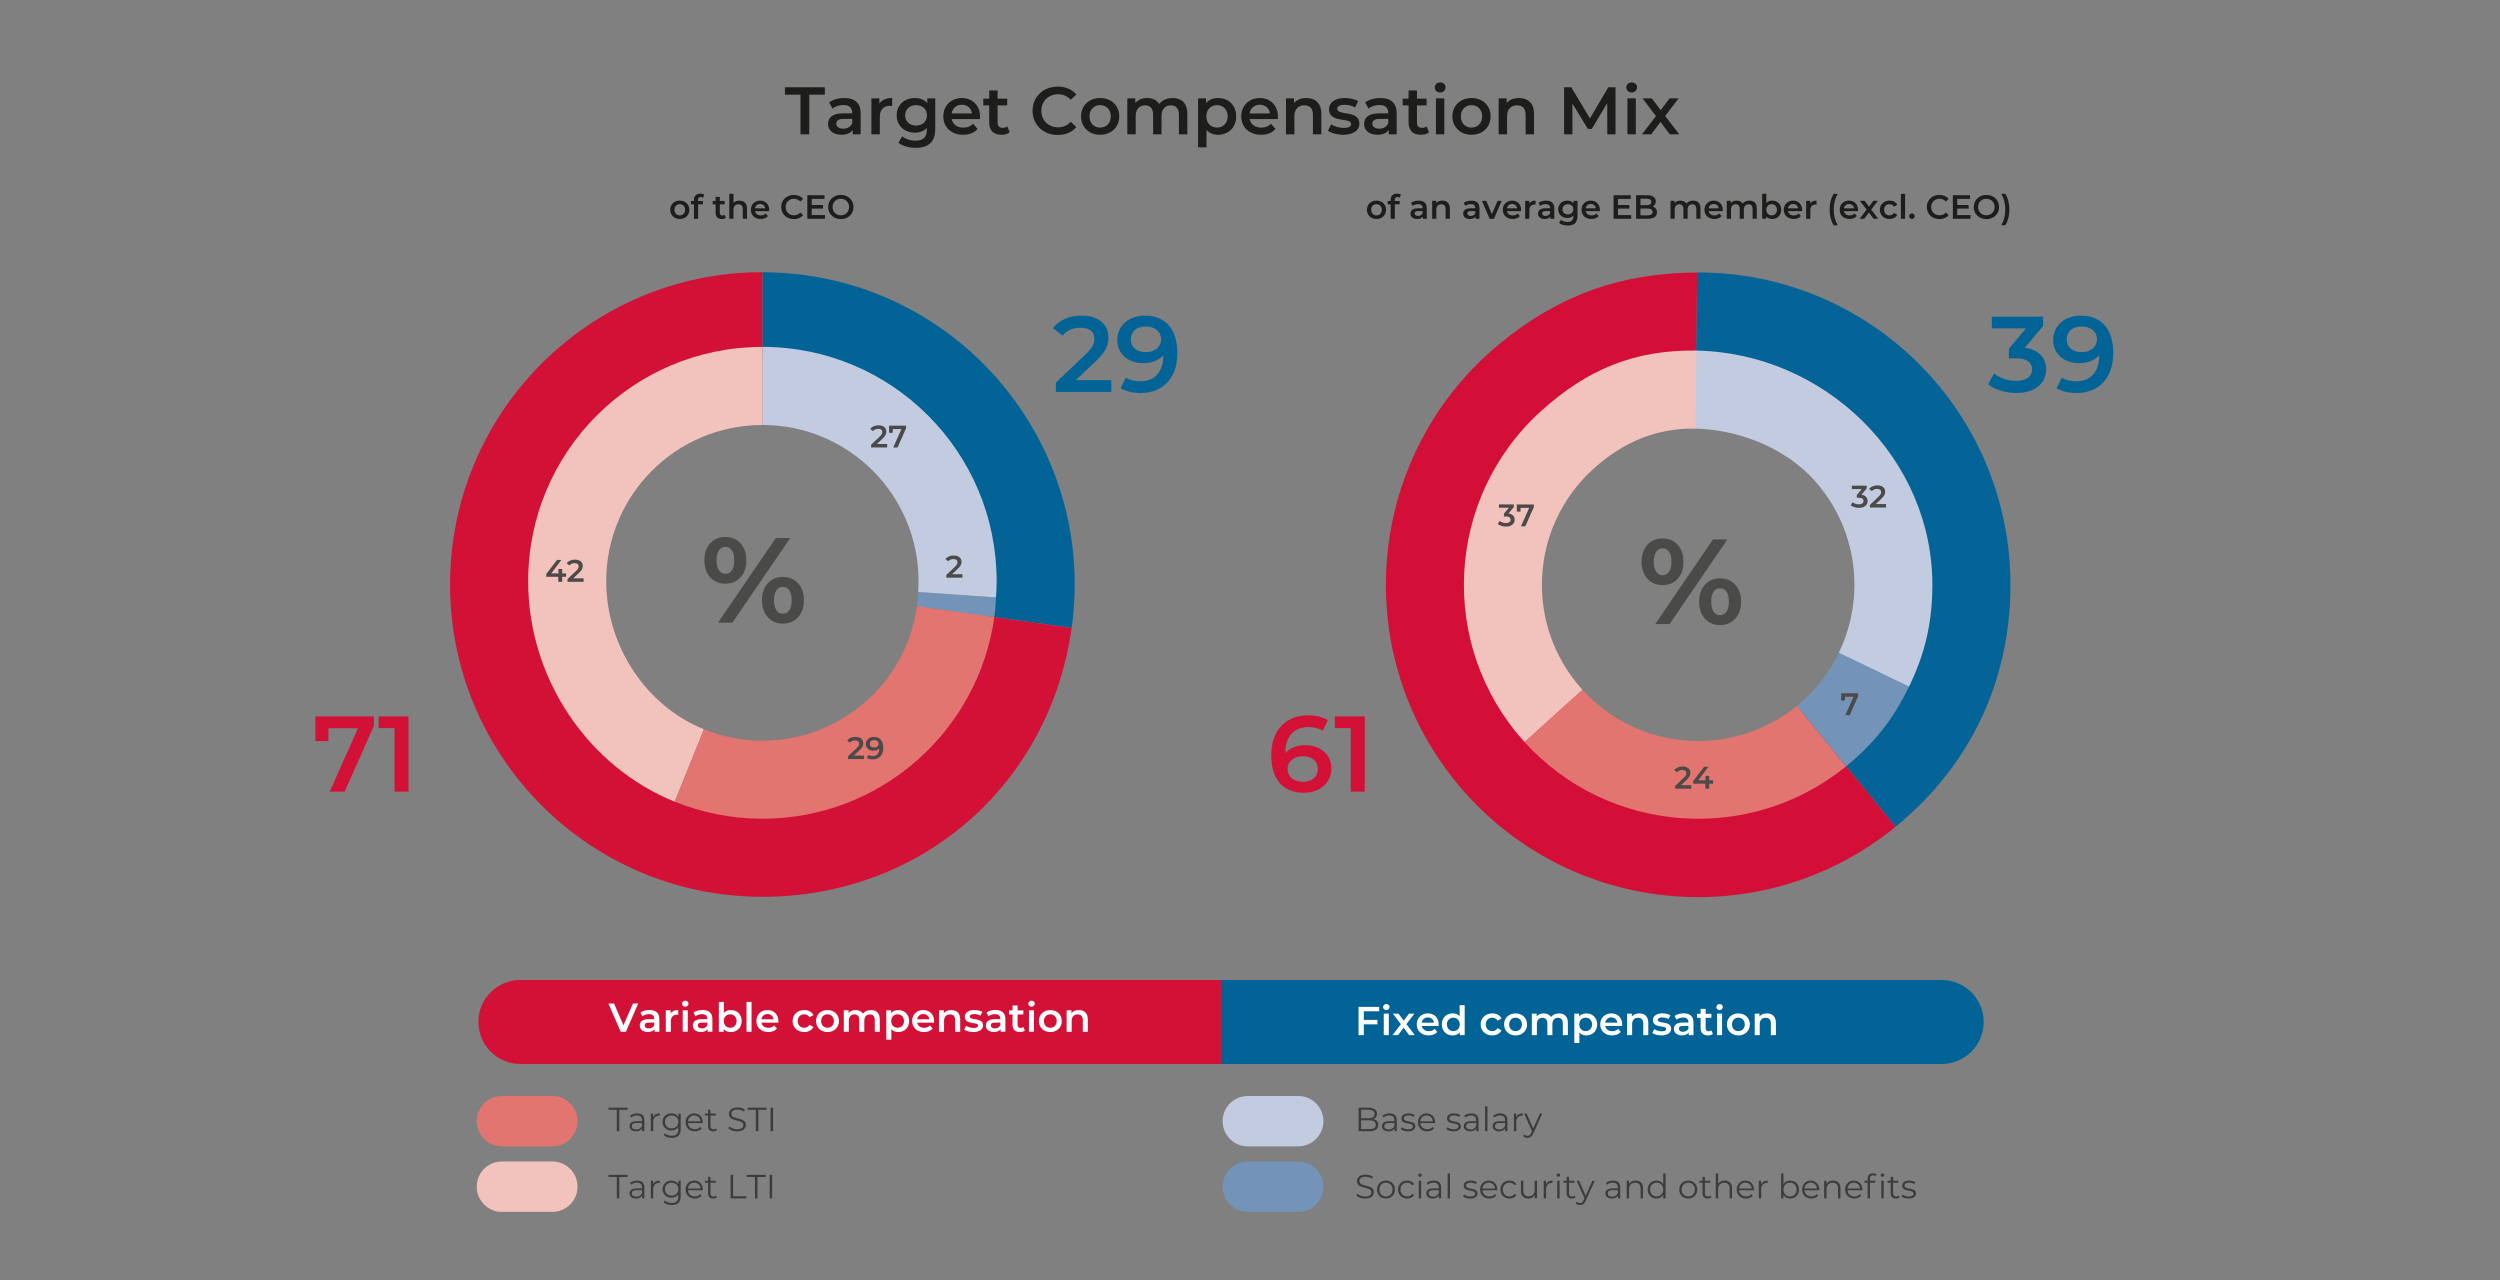 <?xml version="1.0" encoding="utf-8"?>
<!-- Generator: Adobe Illustrator 25.0.0, SVG Export Plug-In . SVG Version: 6.00 Build 0)  -->
<svg version="1.0" id="Grafik_offen" xmlns="http://www.w3.org/2000/svg" xmlns:xlink="http://www.w3.org/1999/xlink" x="0px"
	 y="0px" viewBox="0 0 744 381" style="enable-background:new 0 0 744 381;" xml:space="preserve">
<rect x="0" y="0" width="744" height="381" fill="#808080" stroke="none"/>
<style type="text/css">
	.st0{fill:#D31036;}
	.st1{fill:#E27570;}
	.st2{fill:#F2C3BC;}
	.st3{fill:#026496;}
	.st4{fill:#C2CBDF;}
	.st5{fill:#7393B9;}
	.st6{display:none;}
	.st7{display:inline;}
	.st8{display:inline;clip-path:url(#SVGID_2_);fill:#046497;}
	.st9{display:inline;clip-path:url(#SVGID_2_);fill:#D40F37;}
	.st10{display:inline;clip-path:url(#SVGID_2_);fill:#7393B9;}
	.st11{display:inline;clip-path:url(#SVGID_2_);fill:#C2CBDF;}
	.st12{display:inline;clip-path:url(#SVGID_2_);fill:#F2C3BC;}
	.st13{display:inline;clip-path:url(#SVGID_2_);fill:#E27570;}
	.st14{fill:#046497;}
	.st15{fill:#D40F37;}
	.st16{fill:#1D1E1B;}
	.st17{fill:#3C3C3B;}
	.st18{fill:#FFFFFF;}
	.st19{fill:#4B4A49;}
	.st20{fill:#4A4A49;}
</style>
<g id="Grafik_1_">
	<path class="st0" d="M154.87,291.64h208.5v25h-208.5c-6.9,0-12.5-5.6-12.5-12.5v0C142.37,297.24,147.96,291.64,154.87,291.64z"/>
	<path class="st1" d="M149.37,326.16h15c4.14,0,7.5,3.36,7.5,7.5v0c0,4.14-3.36,7.5-7.5,7.5h-15c-4.14,0-7.5-3.36-7.5-7.5v0
		C141.87,329.52,145.22,326.16,149.37,326.16z"/>
	<path class="st2" d="M149.37,345.66h15c4.14,0,7.5,3.36,7.5,7.5v0c0,4.14-3.36,7.5-7.5,7.5h-15c-4.14,0-7.5-3.36-7.5-7.5v0
		C141.87,349.02,145.22,345.66,149.37,345.66z"/>
	<path class="st3" d="M363.35,291.64h214.5c6.9,0,12.5,5.6,12.5,12.5v0c0,6.9-5.6,12.5-12.5,12.5h-214.5V291.64z"/>
	<path class="st4" d="M371.35,326.16h15c4.14,0,7.5,3.36,7.5,7.5v0c0,4.14-3.36,7.5-7.5,7.5h-15c-4.14,0-7.5-3.36-7.5-7.5v0
		C363.85,329.52,367.21,326.16,371.35,326.16z"/>
	<path class="st5" d="M371.35,345.66h15c4.14,0,7.5,3.36,7.5,7.5v0c0,4.14-3.36,7.5-7.5,7.5h-15c-4.14,0-7.5-3.36-7.5-7.5v0
		C363.85,349.02,367.21,345.66,371.35,345.66z"/>
	<g class="st6">
		<defs>
			<rect id="SVGID_1_" x="412.39" y="81" width="185.89" height="185.89"/>
		</defs>
		<clipPath id="SVGID_2_" class="st7">
			<use xlink:href="#SVGID_1_"  style="overflow:visible;"/>
		</clipPath>
		<path class="st8" d="M505.33,81v24.17c37.98,0,68.78,30.79,68.78,68.78c0,21.58-9.95,40.83-25.5,53.44l15.21,18.79
			c22.34-18.09,34.45-43.48,34.45-72.23C598.28,122.61,556.66,81,505.33,81"/>
		<path class="st9" d="M505.33,242.72c-37.99,0-68.78-30.79-68.78-68.78s30.79-68.78,68.78-68.78c0,0,0,0,0,0V81
			c-22.59,0-40.94,6.5-58.49,20.71c-39.89,32.3-46.04,90.83-13.74,130.72s90.83,46.04,130.72,13.74l-15.21-18.79
			C536.79,236.97,521.74,242.72,505.33,242.72"/>
		<path class="st10" d="M534.58,210.05l14.62,18.06c4.73-3.83,8.94-8.27,12.52-13.2l-18.8-13.66
			C540.53,204.54,537.73,207.5,534.58,210.05"/>
		<path class="st11" d="M551.8,173.94c0,10.21-3.3,19.64-8.88,27.31l18.8,13.66c8.37-11.5,13.32-25.65,13.32-40.96
			c0-38.5-31.21-69.7-69.7-69.71l0,23.24C531,127.48,551.8,148.28,551.8,173.94"/>
		<path class="st12" d="M435.62,173.94c0,13.57,3.89,26.23,10.6,36.94l19.7-12.31c-4.47-7.14-7.07-15.58-7.07-24.63
			c0-25.67,20.81-46.47,46.47-46.47c0,0,0,0,0.01,0l0-23.24c0,0,0,0-0.01,0C466.83,104.24,435.62,135.45,435.62,173.94"/>
		<path class="st13" d="M505.33,220.42c-16.62,0-31.19-8.73-39.4-21.84l-19.7,12.31c12.32,19.68,34.18,32.77,59.11,32.77
			c16.63,0,31.88-5.83,43.86-15.54l-14.62-18.06C526.59,216.53,516.42,220.42,505.33,220.42"/>
	</g>
	<g>
		<g>
			<path class="st14" d="M543.82,142.68c17.31,21.23,14.13,52.48-7.1,69.79c0,0,0,0,0,0l27.38,33.59
				c22.28-18.16,34.31-43.6,34.21-72.34c-0.17-51.33-41.92-92.81-93.25-92.64L504.5,124C518.94,123.96,533.98,130.62,543.82,142.68z
				"/>
			<path class="st15" d="M564.1,246.07l-27.38-33.59c-21.23,17.31-52.48,14.13-69.79-7.1c-17.31-21.23-14.13-52.48,7.1-69.79
				c9.17-7.48,19.5-11.55,30.48-11.58l0.56-42.91c-22.59,0.08-40.92,6.64-58.42,20.91c-39.78,32.43-45.74,90.98-13.31,130.77
				S524.31,278.5,564.1,246.07z"/>
		</g>
		<g>
			<path class="st1" d="M470.91,205.25C470.91,205.25,470.91,205.25,470.91,205.25l-17.2,15.58c24.81,27.38,67.04,30.57,95.69,7.22
				l-14.65-17.97C515.71,225.62,487.61,223.68,470.91,205.25z"/>
			<path class="st5" d="M536.6,208.48c-0.61,0.55-1.22,1.08-1.85,1.59l14.65,17.97c8.35-6.81,14.01-13.97,18.71-23.68l-20.88-10.1
				C544.71,199.5,541.16,204.35,536.6,208.48z"/>
			<path class="st4" d="M539.83,142.8c13.11,14.46,15.41,34.91,7.41,51.47l20.88,10.1c4.69-9.7,6.8-18.59,6.95-29.36
				c0.55-38.49-32.07-70.14-70.56-70.68l-0.33,23.22C516.61,127.72,530.81,132.85,539.83,142.8z"/>
			<path class="st2" d="M453.71,220.83l17.2-15.58c-17.24-19.03-15.79-48.43,3.24-65.67c9.08-8.23,19-12.19,30.36-12.03l0.33-23.22
				c-18.48-0.26-32.58,5.64-46.27,18.05C430.03,148.23,427.86,192.31,453.71,220.83z"/>
		</g>
	</g>
</g>
<g>
	<g>
		<path class="st3" d="M226.89,105.17c37.99,0,68.78,30.79,68.78,68.78c0,3.25-0.24,6.44-0.68,9.57l23.93,3.36
			c7.14-50.83-28.27-97.83-79.1-104.97c-4.07-0.57-8.83-0.9-12.93-0.9L226.89,105.17C226.88,105.17,226.89,105.17,226.89,105.17"/>
		<path class="st0" d="M318.92,186.88l-23.93-3.36c-4.66,33.45-33.36,59.21-68.1,59.21c-37.99,0-68.78-30.79-68.78-68.78
			c0-37.98,30.79-68.78,68.77-68.78V81c-51.32,0-92.93,41.6-92.94,92.93v0.03c0.01,51.33,41.61,92.93,92.94,92.93
			C274.1,266.89,312.34,233.64,318.92,186.88"/>
	</g>
	<path class="st5" d="M272.9,180.4l23.01,3.23c0.22-1.6,0.39-3.21,0.5-5.84l-23.17-1.62C273.16,178.26,273.05,179.34,272.9,180.4"/>
	<path class="st4" d="M273.36,172.94c0,1.09-0.05,2.16-0.12,3.23l23.17,1.62c0.11-1.61,0.19-3.22,0.19-4.85
		c0-38.49-31.2-69.7-69.69-69.71v23.24C252.56,126.48,273.36,147.28,273.36,172.94"/>
	<path class="st2" d="M157.18,172.94c0,29.27,18.04,55.3,43.6,65.64l8.7-21.54c-17.04-6.89-29.07-24.58-29.07-44.09
		c0-25.67,20.81-46.47,46.47-46.47c0,0,0.01,0,0.01,0v-23.24c0,0-0.01,0-0.01,0C188.39,103.24,157.18,134.45,157.18,172.94"/>
	<path class="st1" d="M226.89,220.42c-6.15,0-12.02-1.21-17.4-3.38l-8.7,21.54c8.06,3.26,16.87,5.07,26.1,5.07
		c35.21,0,64.3-26.11,69.02-60.01l-23.01-3.23C269.76,203.01,250.36,220.42,226.89,220.42"/>
</g>
<g id="Typo_2_">
	<g>
		<path class="st16" d="M406.8,62.43c0-1.6,1.2-2.73,2.84-2.73c1.66,0,2.85,1.13,2.85,2.73c0,1.6-1.19,2.74-2.85,2.74
			C408,65.17,406.8,64.03,406.8,62.43z M411.23,62.43c0-1.02-0.68-1.67-1.59-1.67c-0.9,0-1.58,0.65-1.58,1.67
			c0,1.02,0.68,1.67,1.58,1.67C410.55,64.1,411.23,63.45,411.23,62.43z"/>
		<path class="st16" d="M415.07,59.49v0.32h1.47v1h-1.43v4.3h-1.25v-4.3h-0.88v-1h0.88v-0.34c0-1.12,0.67-1.85,1.91-1.85
			c0.43,0,0.85,0.09,1.13,0.29l-0.35,0.94c-0.19-0.13-0.43-0.22-0.69-0.22C415.34,58.63,415.07,58.92,415.07,59.49z"/>
		<path class="st16" d="M424.61,61.98v3.13h-1.18v-0.65c-0.3,0.46-0.88,0.72-1.68,0.72c-1.22,0-1.99-0.67-1.99-1.6
			c0-0.89,0.6-1.59,2.22-1.59h1.38v-0.08c0-0.73-0.44-1.16-1.33-1.16c-0.6,0-1.22,0.2-1.62,0.53l-0.49-0.91
			c0.57-0.44,1.4-0.66,2.26-0.66C423.72,59.71,424.61,60.44,424.61,61.98z M423.36,63.43v-0.62h-1.29c-0.85,0-1.08,0.32-1.08,0.71
			c0,0.45,0.38,0.74,1.02,0.74C422.62,64.26,423.15,63.98,423.36,63.43z"/>
		<path class="st16" d="M431.47,62.04v3.06h-1.25v-2.9c0-0.95-0.47-1.41-1.27-1.41c-0.89,0-1.49,0.54-1.49,1.61v2.7h-1.25v-5.34
			h1.19v0.69c0.41-0.49,1.06-0.75,1.84-0.75C430.52,59.71,431.47,60.44,431.47,62.04z"/>
		<path class="st16" d="M440.29,61.98v3.13h-1.18v-0.65c-0.3,0.46-0.88,0.72-1.68,0.72c-1.22,0-1.99-0.67-1.99-1.6
			c0-0.89,0.6-1.59,2.22-1.59h1.38v-0.08c0-0.73-0.44-1.16-1.33-1.16c-0.6,0-1.22,0.2-1.62,0.53l-0.49-0.91
			c0.57-0.44,1.4-0.66,2.26-0.66C439.4,59.71,440.29,60.44,440.29,61.98z M439.04,63.43v-0.62h-1.29c-0.85,0-1.08,0.32-1.08,0.71
			c0,0.45,0.38,0.74,1.02,0.74C438.3,64.26,438.83,63.98,439.04,63.43z"/>
		<path class="st16" d="M446.89,59.77l-2.29,5.34h-1.29l-2.29-5.34h1.3l1.66,3.96l1.71-3.96H446.89z"/>
		<path class="st16" d="M452.67,62.83h-4.19c0.15,0.78,0.8,1.28,1.73,1.28c0.6,0,1.07-0.19,1.45-0.58l0.67,0.77
			c-0.48,0.57-1.23,0.87-2.15,0.87c-1.79,0-2.95-1.15-2.95-2.74c0-1.59,1.17-2.73,2.76-2.73c1.56,0,2.7,1.09,2.7,2.76
			C452.69,62.56,452.68,62.71,452.67,62.83z M448.47,62h3.03c-0.1-0.77-0.69-1.3-1.51-1.3C449.18,60.71,448.59,61.23,448.47,62z"/>
		<path class="st16" d="M456.98,59.71v1.19c-0.11-0.02-0.2-0.03-0.29-0.03c-0.95,0-1.55,0.56-1.55,1.65v2.59h-1.25v-5.34h1.19v0.78
			C455.44,59.99,456.09,59.71,456.98,59.71z"/>
		<path class="st16" d="M462.56,61.98v3.13h-1.18v-0.65c-0.3,0.46-0.88,0.72-1.68,0.72c-1.22,0-1.99-0.67-1.99-1.6
			c0-0.89,0.6-1.59,2.22-1.59h1.38v-0.08c0-0.73-0.44-1.16-1.33-1.16c-0.6,0-1.22,0.2-1.62,0.53l-0.49-0.91
			c0.57-0.44,1.4-0.66,2.26-0.66C461.67,59.71,462.56,60.44,462.56,61.98z M461.31,63.43v-0.62h-1.29c-0.85,0-1.08,0.32-1.08,0.71
			c0,0.45,0.38,0.74,1.02,0.74C460.57,64.26,461.1,63.98,461.31,63.43z"/>
		<path class="st16" d="M469.46,59.77v4.53c0,1.94-1.01,2.82-2.88,2.82c-1,0-1.99-0.26-2.6-0.76l0.56-0.94
			c0.47,0.39,1.23,0.64,1.97,0.64c1.18,0,1.7-0.54,1.7-1.62v-0.28c-0.44,0.48-1.07,0.71-1.79,0.71c-1.53,0-2.7-1.04-2.7-2.59
			c0-1.55,1.17-2.57,2.7-2.57c0.75,0,1.41,0.24,1.85,0.77v-0.71H469.46z M468.23,62.28c0-0.9-0.68-1.51-1.62-1.51
			c-0.95,0-1.63,0.61-1.63,1.51c0,0.91,0.68,1.53,1.63,1.53C467.55,63.8,468.23,63.18,468.23,62.28z"/>
		<path class="st16" d="M476.1,62.83h-4.19c0.15,0.78,0.8,1.28,1.73,1.28c0.6,0,1.07-0.19,1.45-0.58l0.67,0.77
			c-0.48,0.57-1.23,0.87-2.15,0.87c-1.79,0-2.95-1.15-2.95-2.74c0-1.59,1.17-2.73,2.76-2.73c1.56,0,2.7,1.09,2.7,2.76
			C476.12,62.56,476.11,62.71,476.1,62.83z M471.9,62h3.03c-0.1-0.77-0.69-1.3-1.51-1.3C472.61,60.71,472.02,61.23,471.9,62z"/>
		<path class="st16" d="M485.45,64.01v1.09h-5.25v-7h5.11v1.09h-3.81v1.82h3.38v1.07h-3.38v1.93H485.45z"/>
		<path class="st16" d="M493.12,63.2c0,1.2-0.94,1.9-2.74,1.9h-3.48v-7h3.28c1.68,0,2.58,0.71,2.58,1.82c0,0.72-0.36,1.25-0.9,1.54
			C492.61,61.71,493.12,62.29,493.12,63.2z M488.2,59.13v1.93h1.84c0.9,0,1.41-0.32,1.41-0.96c0-0.65-0.51-0.97-1.41-0.97H488.2z
			 M491.8,63.07c0-0.7-0.53-1.01-1.51-1.01h-2.1v2.02h2.1C491.28,64.08,491.8,63.77,491.8,63.07z"/>
		<path class="st16" d="M506.07,62.04v3.06h-1.25v-2.9c0-0.95-0.44-1.41-1.2-1.41c-0.82,0-1.39,0.54-1.39,1.6v2.71h-1.25v-2.9
			c0-0.95-0.44-1.41-1.2-1.41c-0.83,0-1.39,0.54-1.39,1.6v2.71h-1.25v-5.34h1.19v0.68c0.4-0.48,1.02-0.74,1.75-0.74
			c0.78,0,1.43,0.29,1.8,0.89c0.43-0.55,1.15-0.89,2-0.89C505.17,59.71,506.07,60.44,506.07,62.04z"/>
		<path class="st16" d="M512.68,62.83h-4.19c0.15,0.78,0.8,1.28,1.73,1.28c0.6,0,1.07-0.19,1.45-0.58l0.67,0.77
			c-0.48,0.57-1.23,0.87-2.15,0.87c-1.79,0-2.95-1.15-2.95-2.74c0-1.59,1.17-2.73,2.76-2.73c1.56,0,2.7,1.09,2.7,2.76
			C512.7,62.56,512.69,62.71,512.68,62.83z M508.48,62h3.03c-0.1-0.77-0.69-1.3-1.51-1.3C509.19,60.71,508.6,61.23,508.48,62z"/>
		<path class="st16" d="M522.82,62.04v3.06h-1.25v-2.9c0-0.95-0.44-1.41-1.2-1.41c-0.82,0-1.39,0.54-1.39,1.6v2.71h-1.25v-2.9
			c0-0.95-0.44-1.41-1.2-1.41c-0.83,0-1.39,0.54-1.39,1.6v2.71h-1.25v-5.34h1.19v0.68c0.4-0.48,1.02-0.74,1.75-0.74
			c0.78,0,1.43,0.29,1.8,0.89c0.43-0.55,1.15-0.89,2-0.89C521.92,59.71,522.82,60.44,522.82,62.04z"/>
		<path class="st16" d="M530.09,62.43c0,1.66-1.15,2.74-2.71,2.74c-0.73,0-1.35-0.25-1.77-0.76v0.69h-1.19v-7.42h1.25v2.73
			c0.43-0.48,1.03-0.71,1.71-0.71C528.95,59.71,530.09,60.78,530.09,62.43z M528.83,62.43c0-1.02-0.68-1.67-1.58-1.67
			c-0.9,0-1.59,0.65-1.59,1.67c0,1.02,0.69,1.67,1.59,1.67C528.15,64.1,528.83,63.45,528.83,62.43z"/>
		<path class="st16" d="M536.29,62.83h-4.19c0.15,0.78,0.8,1.28,1.73,1.28c0.6,0,1.07-0.19,1.45-0.58l0.67,0.77
			c-0.48,0.57-1.23,0.87-2.15,0.87c-1.79,0-2.95-1.15-2.95-2.74c0-1.59,1.17-2.73,2.76-2.73c1.56,0,2.7,1.09,2.7,2.76
			C536.3,62.56,536.29,62.71,536.29,62.83z M532.09,62h3.03c-0.1-0.77-0.69-1.3-1.51-1.3C532.8,60.71,532.21,61.23,532.09,62z"/>
		<path class="st16" d="M540.6,59.71v1.19c-0.11-0.02-0.2-0.03-0.29-0.03c-0.95,0-1.55,0.56-1.55,1.65v2.59h-1.25v-5.34h1.19v0.78
			C539.06,59.99,539.71,59.71,540.6,59.71z"/>
		<path class="st16" d="M544.49,62.37c0-1.84,0.44-3.49,1.22-4.68h1.19c-0.83,1.46-1.18,2.97-1.18,4.68s0.35,3.22,1.18,4.68h-1.19
			C544.93,65.83,544.49,64.2,544.49,62.37z"/>
		<path class="st16" d="M552.93,62.83h-4.19c0.15,0.78,0.8,1.28,1.73,1.28c0.6,0,1.07-0.19,1.45-0.58l0.67,0.77
			c-0.48,0.57-1.23,0.87-2.15,0.87c-1.79,0-2.95-1.15-2.95-2.74c0-1.59,1.17-2.73,2.76-2.73c1.56,0,2.7,1.09,2.7,2.76
			C552.96,62.56,552.94,62.71,552.93,62.83z M548.74,62h3.03c-0.1-0.77-0.69-1.3-1.51-1.3C549.45,60.71,548.86,61.23,548.74,62z"/>
		<path class="st16" d="M557.55,65.1l-1.37-1.85l-1.38,1.85h-1.38l2.08-2.71l-1.99-2.63h1.39l1.31,1.75l1.31-1.75h1.35l-2,2.61
			l2.09,2.73H557.55z"/>
		<path class="st16" d="M559.45,62.43c0-1.6,1.2-2.73,2.89-2.73c1.04,0,1.87,0.43,2.28,1.24l-0.96,0.56
			c-0.32-0.51-0.8-0.74-1.33-0.74c-0.92,0-1.62,0.64-1.62,1.67c0,1.04,0.7,1.67,1.62,1.67c0.53,0,1.01-0.23,1.33-0.74l0.96,0.56
			c-0.41,0.8-1.24,1.25-2.28,1.25C560.65,65.17,559.45,64.03,559.45,62.43z"/>
		<path class="st16" d="M565.7,57.69h1.25v7.42h-1.25V57.69z"/>
		<path class="st16" d="M568.17,64.34c0-0.5,0.37-0.83,0.82-0.83c0.45,0,0.82,0.33,0.82,0.83c0,0.48-0.37,0.83-0.82,0.83
			C568.54,65.17,568.17,64.82,568.17,64.34z"/>
		<path class="st16" d="M573.41,61.61c0-2.09,1.6-3.6,3.75-3.6c1.14,0,2.12,0.41,2.77,1.17l-0.84,0.79
			c-0.51-0.55-1.14-0.82-1.87-0.82c-1.45,0-2.5,1.02-2.5,2.46s1.05,2.46,2.5,2.46c0.73,0,1.36-0.27,1.87-0.83l0.84,0.8
			c-0.65,0.76-1.63,1.17-2.78,1.17C575.01,65.2,573.41,63.69,573.41,61.61z"/>
		<path class="st16" d="M586.42,64.01v1.09h-5.25v-7h5.11v1.09h-3.81v1.82h3.38v1.07h-3.38v1.93H586.42z"/>
		<path class="st16" d="M587.38,61.61c0-2.07,1.6-3.6,3.77-3.6c2.17,0,3.77,1.52,3.77,3.6s-1.6,3.6-3.77,3.6
			C588.98,65.2,587.38,63.67,587.38,61.61z M593.6,61.61c0-1.43-1.05-2.46-2.46-2.46s-2.46,1.03-2.46,2.46
			c0,1.43,1.05,2.46,2.46,2.46S593.6,63.03,593.6,61.61z"/>
		<path class="st16" d="M595.58,67.04c0.83-1.46,1.19-2.97,1.19-4.68s-0.36-3.22-1.19-4.68h1.19c0.79,1.19,1.22,2.84,1.22,4.68
			s-0.43,3.47-1.22,4.68H595.58z"/>
	</g>
	<g>
		<path class="st16" d="M199.46,62.43c0-1.6,1.2-2.73,2.84-2.73c1.66,0,2.85,1.13,2.85,2.73c0,1.6-1.19,2.74-2.85,2.74
			C200.66,65.17,199.46,64.03,199.46,62.43z M203.89,62.43c0-1.02-0.68-1.67-1.59-1.67c-0.9,0-1.58,0.65-1.58,1.67
			c0,1.02,0.68,1.67,1.58,1.67C203.21,64.1,203.89,63.45,203.89,62.43z"/>
		<path class="st16" d="M207.73,59.49v0.32h1.47v1h-1.43v4.3h-1.25v-4.3h-0.88v-1h0.88v-0.34c0-1.12,0.67-1.85,1.91-1.85
			c0.43,0,0.85,0.09,1.13,0.29l-0.35,0.94c-0.19-0.13-0.43-0.22-0.69-0.22C208,58.63,207.73,58.92,207.73,59.49z"/>
		<path class="st16" d="M216.01,64.81c-0.3,0.24-0.75,0.36-1.2,0.36c-1.17,0-1.84-0.62-1.84-1.8v-2.57h-0.88v-1h0.88v-1.22h1.25
			v1.22h1.43v1h-1.43v2.54c0,0.52,0.26,0.8,0.74,0.8c0.26,0,0.51-0.07,0.7-0.22L216.01,64.81z"/>
		<path class="st16" d="M222.3,62.04v3.06h-1.25v-2.9c0-0.95-0.47-1.41-1.27-1.41c-0.89,0-1.49,0.54-1.49,1.61v2.7h-1.25v-7.42h1.25
			v2.7c0.41-0.44,1.04-0.68,1.78-0.68C221.35,59.71,222.3,60.44,222.3,62.04z"/>
		<path class="st16" d="M228.89,62.83h-4.19c0.15,0.78,0.8,1.28,1.73,1.28c0.6,0,1.07-0.19,1.45-0.58l0.67,0.77
			c-0.48,0.57-1.23,0.87-2.15,0.87c-1.79,0-2.95-1.15-2.95-2.74c0-1.59,1.17-2.73,2.76-2.73c1.56,0,2.7,1.09,2.7,2.76
			C228.91,62.56,228.9,62.71,228.89,62.83z M224.69,62h3.03c-0.1-0.77-0.69-1.3-1.51-1.3C225.4,60.71,224.81,61.23,224.69,62z"/>
		<path class="st16" d="M232.49,61.61c0-2.09,1.6-3.6,3.75-3.6c1.14,0,2.12,0.41,2.77,1.17l-0.84,0.79
			c-0.51-0.55-1.14-0.82-1.87-0.82c-1.45,0-2.5,1.02-2.5,2.46s1.05,2.46,2.5,2.46c0.73,0,1.36-0.27,1.87-0.83l0.84,0.8
			c-0.65,0.76-1.63,1.17-2.78,1.17C234.09,65.2,232.49,63.69,232.49,61.61z"/>
		<path class="st16" d="M245.51,64.01v1.09h-5.25v-7h5.11v1.09h-3.81v1.82h3.38v1.07h-3.38v1.93H245.51z"/>
		<path class="st16" d="M246.46,61.61c0-2.07,1.6-3.6,3.77-3.6c2.17,0,3.77,1.52,3.77,3.6s-1.6,3.6-3.77,3.6
			C248.06,65.2,246.46,63.67,246.46,61.61z M252.69,61.61c0-1.43-1.05-2.46-2.46-2.46s-2.46,1.03-2.46,2.46
			c0,1.43,1.05,2.46,2.46,2.46S252.69,63.03,252.69,61.61z"/>
	</g>
	<g>
		<path class="st17" d="M403.65,355.79l0.29-0.57c0.5,0.49,1.39,0.85,2.31,0.85c1.31,0,1.88-0.55,1.88-1.24
			c0-1.92-4.31-0.74-4.31-3.33c0-1.03,0.8-1.92,2.58-1.92c0.79,0,1.61,0.23,2.17,0.62l-0.25,0.59c-0.6-0.39-1.3-0.58-1.92-0.58
			c-1.28,0-1.85,0.57-1.85,1.27c0,1.92,4.31,0.76,4.31,3.31c0,1.03-0.82,1.91-2.61,1.91C405.2,356.7,404.17,356.33,403.65,355.79z"
			/>
		<path class="st17" d="M409.79,354.01c0-1.56,1.14-2.67,2.68-2.67s2.67,1.11,2.67,2.67c0,1.56-1.13,2.68-2.67,2.68
			S409.79,355.57,409.79,354.01z M414.42,354.01c0-1.23-0.83-2.05-1.95-2.05c-1.12,0-1.96,0.82-1.96,2.05
			c0,1.23,0.84,2.05,1.96,2.05C413.59,356.06,414.42,355.24,414.42,354.01z"/>
		<path class="st17" d="M416.06,354.01c0-1.57,1.14-2.67,2.71-2.67c0.89,0,1.64,0.35,2.06,1.04l-0.53,0.36
			c-0.36-0.53-0.92-0.78-1.53-0.78c-1.15,0-1.99,0.82-1.99,2.05c0,1.24,0.84,2.05,1.99,2.05c0.61,0,1.17-0.24,1.53-0.77l0.53,0.36
			c-0.42,0.68-1.17,1.04-2.06,1.04C417.2,356.69,416.06,355.58,416.06,354.01z"/>
		<path class="st17" d="M422.06,349.72c0-0.27,0.23-0.5,0.52-0.5s0.52,0.22,0.52,0.49c0,0.29-0.22,0.52-0.52,0.52
			C422.29,350.23,422.06,350,422.06,349.72z M422.22,351.38h0.71v5.26h-0.71V351.38z"/>
		<path class="st17" d="M428.88,353.38v3.26h-0.68v-0.82c-0.32,0.54-0.94,0.87-1.81,0.87c-1.19,0-1.92-0.62-1.92-1.53
			c0-0.81,0.52-1.49,2.03-1.49h1.67v-0.32c0-0.9-0.51-1.39-1.49-1.39c-0.68,0-1.32,0.24-1.75,0.62l-0.32-0.53
			c0.53-0.45,1.31-0.71,2.14-0.71C428.11,351.34,428.88,352.02,428.88,353.38z M428.17,355.06v-0.86h-1.65
			c-1.02,0-1.35,0.4-1.35,0.94c0,0.61,0.49,0.99,1.33,0.99C427.3,356.13,427.89,355.75,428.17,355.06z"/>
		<path class="st17" d="M430.81,349.22h0.71v7.42h-0.71V349.22z"/>
		<path class="st17" d="M435.39,356.04l0.32-0.56c0.42,0.33,1.13,0.59,1.87,0.59c1,0,1.41-0.34,1.41-0.86
			c0-1.37-3.41-0.29-3.41-2.37c0-0.86,0.74-1.5,2.08-1.5c0.68,0,1.42,0.19,1.86,0.49l-0.31,0.57c-0.46-0.32-1.01-0.45-1.55-0.45
			c-0.95,0-1.37,0.37-1.37,0.87c0,1.42,3.41,0.35,3.41,2.37c0,0.91-0.8,1.5-2.17,1.5C436.66,356.69,435.82,356.41,435.39,356.04z"/>
		<path class="st17" d="M445.59,354.23h-4.4c0.08,1.1,0.92,1.83,2.07,1.83c0.64,0,1.21-0.23,1.61-0.69l0.4,0.46
			c-0.47,0.56-1.2,0.86-2.03,0.86c-1.64,0-2.76-1.12-2.76-2.68c0-1.56,1.09-2.67,2.57-2.67c1.48,0,2.55,1.09,2.55,2.67
			C445.6,354.07,445.59,354.15,445.59,354.23z M441.19,353.7h3.73c-0.09-1.03-0.84-1.75-1.87-1.75
			C442.03,351.95,441.28,352.67,441.19,353.7z"/>
		<path class="st17" d="M446.52,354.01c0-1.57,1.14-2.67,2.71-2.67c0.89,0,1.64,0.35,2.06,1.04l-0.53,0.36
			c-0.36-0.53-0.92-0.78-1.53-0.78c-1.15,0-1.99,0.82-1.99,2.05c0,1.24,0.84,2.05,1.99,2.05c0.61,0,1.17-0.24,1.53-0.77l0.53,0.36
			c-0.42,0.68-1.17,1.04-2.06,1.04C447.66,356.69,446.52,355.58,446.52,354.01z"/>
		<path class="st17" d="M457.42,351.38v5.26h-0.68v-0.96c-0.37,0.64-1.05,1.01-1.89,1.01c-1.34,0-2.22-0.75-2.22-2.26v-3.05h0.71
			v2.98c0,1.12,0.58,1.69,1.58,1.69c1.1,0,1.79-0.71,1.79-1.91v-2.76H457.42z"/>
		<path class="st17" d="M462.06,351.34v0.69c-0.06,0-0.12-0.01-0.17-0.01c-1.1,0-1.77,0.7-1.77,1.94v2.68h-0.71v-5.26h0.68v1.03
			C460.42,351.71,461.09,351.34,462.06,351.34z"/>
		<path class="st17" d="M463.26,349.72c0-0.27,0.23-0.5,0.52-0.5s0.52,0.22,0.52,0.49c0,0.29-0.22,0.52-0.52,0.52
			C463.49,350.23,463.26,350,463.26,349.72z M463.42,351.38h0.71v5.26h-0.71V351.38z"/>
		<path class="st17" d="M468.88,356.32c-0.28,0.25-0.7,0.37-1.11,0.37c-0.99,0-1.54-0.56-1.54-1.53v-3.18h-0.94v-0.6h0.94v-1.15
			h0.71v1.15h1.6v0.6h-1.6v3.14c0,0.62,0.32,0.96,0.91,0.96c0.29,0,0.58-0.09,0.78-0.27L468.88,356.32z"/>
		<path class="st17" d="M474.59,351.38l-2.63,5.89c-0.44,1.03-1,1.36-1.75,1.36c-0.49,0-0.96-0.16-1.28-0.48l0.33-0.53
			c0.26,0.26,0.58,0.4,0.96,0.4c0.47,0,0.79-0.22,1.09-0.88l0.23-0.51l-2.35-5.25h0.74l1.98,4.47l1.98-4.47H474.59z"/>
		<path class="st17" d="M482.18,353.38v3.26h-0.68v-0.82c-0.32,0.54-0.94,0.87-1.81,0.87c-1.19,0-1.92-0.62-1.92-1.53
			c0-0.81,0.52-1.49,2.03-1.49h1.67v-0.32c0-0.9-0.51-1.39-1.49-1.39c-0.68,0-1.32,0.24-1.75,0.62l-0.32-0.53
			c0.53-0.45,1.31-0.71,2.14-0.71C481.41,351.34,482.18,352.02,482.18,353.38z M481.47,355.06v-0.86h-1.65
			c-1.02,0-1.35,0.4-1.35,0.94c0,0.61,0.49,0.99,1.33,0.99C480.6,356.13,481.19,355.75,481.47,355.06z"/>
		<path class="st17" d="M488.95,353.59v3.05h-0.71v-2.98c0-1.11-0.58-1.68-1.58-1.68c-1.13,0-1.84,0.7-1.84,1.9v2.76h-0.71v-5.26
			h0.68v0.97c0.38-0.64,1.09-1.01,2-1.01C488.07,351.34,488.95,352.08,488.95,353.59z"/>
		<path class="st17" d="M495.68,349.22v7.42H495v-1.04c-0.43,0.71-1.16,1.09-2.03,1.09c-1.5,0-2.62-1.09-2.62-2.68
			c0-1.59,1.12-2.67,2.62-2.67c0.84,0,1.56,0.36,2,1.04v-3.16H495.68z M494.98,354.01c0-1.23-0.84-2.05-1.95-2.05
			c-1.12,0-1.96,0.82-1.96,2.05c0,1.23,0.84,2.05,1.96,2.05C494.14,356.06,494.98,355.24,494.98,354.01z"/>
		<path class="st17" d="M499.75,354.01c0-1.56,1.14-2.67,2.68-2.67s2.67,1.11,2.67,2.67c0,1.56-1.13,2.68-2.67,2.68
			S499.75,355.57,499.75,354.01z M504.38,354.01c0-1.23-0.83-2.05-1.95-2.05s-1.96,0.82-1.96,2.05c0,1.23,0.84,2.05,1.96,2.05
			S504.38,355.24,504.38,354.01z"/>
		<path class="st17" d="M509.32,356.32c-0.28,0.25-0.7,0.37-1.11,0.37c-0.99,0-1.54-0.56-1.54-1.53v-3.18h-0.94v-0.6h0.94v-1.15
			h0.71v1.15h1.6v0.6h-1.6v3.14c0,0.62,0.32,0.96,0.91,0.96c0.29,0,0.58-0.09,0.78-0.27L509.32,356.32z"/>
		<path class="st17" d="M515.45,353.59v3.05h-0.71v-2.98c0-1.11-0.58-1.68-1.58-1.68c-1.13,0-1.84,0.7-1.84,1.9v2.76h-0.71v-7.42
			h0.71v3.08c0.39-0.61,1.08-0.96,1.97-0.96C514.57,351.34,515.45,352.08,515.45,353.59z"/>
		<path class="st17" d="M521.96,354.23h-4.4c0.08,1.1,0.92,1.83,2.07,1.83c0.64,0,1.21-0.23,1.61-0.69l0.4,0.46
			c-0.47,0.56-1.2,0.86-2.03,0.86c-1.64,0-2.76-1.12-2.76-2.68c0-1.56,1.09-2.67,2.57-2.67c1.48,0,2.55,1.09,2.55,2.67
			C521.97,354.07,521.96,354.15,521.96,354.23z M517.56,353.7h3.73c-0.09-1.03-0.84-1.75-1.87-1.75
			C518.4,351.95,517.65,352.67,517.56,353.7z"/>
		<path class="st17" d="M526.07,351.34v0.69c-0.06,0-0.12-0.01-0.17-0.01c-1.1,0-1.77,0.7-1.77,1.94v2.68h-0.71v-5.26h0.68v1.03
			C524.43,351.71,525.1,351.34,526.07,351.34z"/>
		<path class="st17" d="M535.38,354.01c0,1.59-1.12,2.68-2.62,2.68c-0.87,0-1.6-0.38-2.03-1.09v1.04h-0.68v-7.42h0.71v3.16
			c0.44-0.68,1.16-1.04,2-1.04C534.26,351.34,535.38,352.42,535.38,354.01z M534.67,354.01c0-1.23-0.85-2.05-1.96-2.05
			c-1.12,0-1.96,0.82-1.96,2.05c0,1.23,0.84,2.05,1.96,2.05C533.82,356.06,534.67,355.24,534.67,354.01z"/>
		<path class="st17" d="M541.41,354.23h-4.4c0.08,1.1,0.92,1.83,2.07,1.83c0.64,0,1.21-0.23,1.61-0.69l0.4,0.46
			c-0.47,0.56-1.2,0.86-2.03,0.86c-1.64,0-2.76-1.12-2.76-2.68c0-1.56,1.09-2.67,2.57-2.67c1.48,0,2.55,1.09,2.55,2.67
			C541.42,354.07,541.41,354.15,541.41,354.23z M537.01,353.7h3.73c-0.09-1.03-0.84-1.75-1.87-1.75
			C537.85,351.95,537.1,352.67,537.01,353.7z"/>
		<path class="st17" d="M547.71,353.59v3.05H547v-2.98c0-1.11-0.58-1.68-1.58-1.68c-1.13,0-1.84,0.7-1.84,1.9v2.76h-0.71v-5.26h0.68
			v0.97c0.38-0.64,1.09-1.01,2-1.01C546.83,351.34,547.71,352.08,547.71,353.59z"/>
		<path class="st17" d="M554.22,354.23h-4.4c0.08,1.1,0.92,1.83,2.07,1.83c0.64,0,1.21-0.23,1.61-0.69l0.4,0.46
			c-0.47,0.56-1.2,0.86-2.03,0.86c-1.64,0-2.76-1.12-2.76-2.68c0-1.56,1.09-2.67,2.57-2.67c1.48,0,2.55,1.09,2.55,2.67
			C554.23,354.07,554.22,354.15,554.22,354.23z M549.82,353.7h3.73c-0.09-1.03-0.84-1.75-1.87-1.75
			C550.66,351.95,549.91,352.67,549.82,353.7z"/>
		<path class="st17" d="M557.39,349.17c0.39,0,0.79,0.11,1.05,0.33l-0.24,0.53c-0.2-0.17-0.48-0.26-0.78-0.26
			c-0.61,0-0.93,0.34-0.93,0.99v0.62h1.62v0.6h-1.6v4.66h-0.71v-4.66h-0.94v-0.6h0.94v-0.65
			C555.8,349.79,556.36,349.17,557.39,349.17z M560.75,349.71c0,0.29-0.22,0.52-0.52,0.52c-0.29,0-0.52-0.23-0.52-0.51
			c0-0.27,0.23-0.5,0.52-0.5S560.75,349.44,560.75,349.71z M559.87,351.38h0.71v5.26h-0.71V351.38z"/>
		<path class="st17" d="M565.33,356.32c-0.28,0.25-0.7,0.37-1.11,0.37c-0.99,0-1.54-0.56-1.54-1.53v-3.18h-0.94v-0.6h0.94v-1.15
			h0.71v1.15h1.6v0.6h-1.6v3.14c0,0.62,0.32,0.96,0.91,0.96c0.29,0,0.58-0.09,0.78-0.27L565.33,356.32z"/>
		<path class="st17" d="M565.89,356.04l0.32-0.56c0.42,0.33,1.13,0.59,1.87,0.59c1,0,1.41-0.34,1.41-0.86
			c0-1.37-3.41-0.29-3.41-2.37c0-0.86,0.74-1.5,2.08-1.5c0.68,0,1.42,0.19,1.86,0.49l-0.31,0.57c-0.46-0.32-1.01-0.45-1.55-0.45
			c-0.95,0-1.37,0.37-1.37,0.87c0,1.42,3.41,0.35,3.41,2.37c0,0.91-0.8,1.5-2.17,1.5C567.16,356.69,566.32,356.41,565.89,356.04z"/>
	</g>
	<g>
		<path class="st17" d="M410.17,334.77c0,1.19-0.88,1.87-2.63,1.87h-3.22v-7h3.02c1.56,0,2.46,0.66,2.46,1.8
			c0,0.8-0.43,1.33-1.07,1.59C409.63,333.23,410.17,333.82,410.17,334.77z M405.06,330.25v2.54h2.23c1.12,0,1.77-0.43,1.77-1.27
			s-0.65-1.27-1.77-1.27H405.06z M409.43,334.71c0-0.91-0.67-1.31-1.9-1.31h-2.47v2.63h2.47
			C408.76,336.03,409.43,335.63,409.43,334.71z"/>
		<path class="st17" d="M415.68,333.38v3.26H415v-0.82c-0.32,0.54-0.94,0.87-1.81,0.87c-1.19,0-1.92-0.62-1.92-1.53
			c0-0.81,0.52-1.49,2.03-1.49h1.67v-0.32c0-0.9-0.51-1.39-1.49-1.39c-0.68,0-1.32,0.24-1.75,0.62l-0.32-0.53
			c0.53-0.45,1.31-0.71,2.14-0.71C414.91,331.34,415.68,332.02,415.68,333.38z M414.97,335.06v-0.86h-1.65
			c-1.02,0-1.35,0.4-1.35,0.94c0,0.61,0.49,0.99,1.33,0.99C414.1,336.13,414.69,335.75,414.97,335.06z"/>
		<path class="st17" d="M416.88,336.04l0.32-0.56c0.42,0.33,1.13,0.59,1.87,0.59c1,0,1.41-0.34,1.41-0.86
			c0-1.37-3.41-0.29-3.41-2.37c0-0.86,0.74-1.5,2.08-1.5c0.68,0,1.42,0.19,1.86,0.49l-0.31,0.57c-0.46-0.32-1.01-0.45-1.55-0.45
			c-0.95,0-1.37,0.37-1.37,0.87c0,1.42,3.41,0.35,3.41,2.37c0,0.91-0.8,1.5-2.17,1.5C418.15,336.69,417.31,336.41,416.88,336.04z"/>
		<path class="st17" d="M427.08,334.23h-4.4c0.08,1.1,0.92,1.83,2.07,1.83c0.64,0,1.21-0.23,1.61-0.69l0.4,0.46
			c-0.47,0.56-1.2,0.86-2.03,0.86c-1.64,0-2.76-1.12-2.76-2.68c0-1.56,1.09-2.67,2.57-2.67c1.48,0,2.55,1.09,2.55,2.67
			C427.09,334.07,427.08,334.15,427.08,334.23z M422.68,333.7h3.73c-0.09-1.03-0.84-1.75-1.87-1.75
			C423.52,331.95,422.77,332.67,422.68,333.7z"/>
		<path class="st17" d="M430.43,336.04l0.32-0.56c0.42,0.33,1.13,0.59,1.87,0.59c1,0,1.41-0.34,1.41-0.86
			c0-1.37-3.41-0.29-3.41-2.37c0-0.86,0.74-1.5,2.08-1.5c0.68,0,1.42,0.19,1.86,0.49l-0.31,0.57c-0.46-0.32-1.01-0.45-1.55-0.45
			c-0.95,0-1.37,0.37-1.37,0.87c0,1.42,3.41,0.35,3.41,2.37c0,0.91-0.8,1.5-2.17,1.5C431.7,336.69,430.86,336.41,430.43,336.04z"/>
		<path class="st17" d="M440.02,333.38v3.26h-0.68v-0.82c-0.32,0.54-0.94,0.87-1.81,0.87c-1.19,0-1.92-0.62-1.92-1.53
			c0-0.81,0.52-1.49,2.03-1.49h1.67v-0.32c0-0.9-0.51-1.39-1.49-1.39c-0.68,0-1.32,0.24-1.75,0.62l-0.32-0.53
			c0.53-0.45,1.31-0.71,2.14-0.71C439.25,331.34,440.02,332.02,440.02,333.38z M439.31,335.06v-0.86h-1.65
			c-1.02,0-1.35,0.4-1.35,0.94c0,0.61,0.49,0.99,1.33,0.99C438.44,336.13,439.03,335.75,439.31,335.06z"/>
		<path class="st17" d="M441.95,329.22h0.71v7.42h-0.71V329.22z"/>
		<path class="st17" d="M448.61,333.38v3.26h-0.68v-0.82c-0.32,0.54-0.94,0.87-1.81,0.87c-1.19,0-1.92-0.62-1.92-1.53
			c0-0.81,0.52-1.49,2.03-1.49h1.67v-0.32c0-0.9-0.51-1.39-1.49-1.39c-0.68,0-1.32,0.24-1.75,0.62l-0.32-0.53
			c0.53-0.45,1.31-0.71,2.14-0.71C447.84,331.34,448.61,332.02,448.61,333.38z M447.9,335.06v-0.86h-1.65
			c-1.02,0-1.35,0.4-1.35,0.94c0,0.61,0.49,0.99,1.33,0.99C447.03,336.13,447.62,335.75,447.9,335.06z"/>
		<path class="st17" d="M453.19,331.34v0.69c-0.06,0-0.12-0.01-0.17-0.01c-1.1,0-1.77,0.7-1.77,1.94v2.68h-0.71v-5.26h0.68v1.03
			C451.55,331.71,452.22,331.34,453.19,331.34z"/>
		<path class="st17" d="M458.97,331.38l-2.63,5.89c-0.44,1.03-1,1.36-1.75,1.36c-0.49,0-0.96-0.16-1.28-0.48l0.33-0.53
			c0.26,0.26,0.58,0.4,0.96,0.4c0.47,0,0.79-0.22,1.09-0.88l0.23-0.51l-2.35-5.25h0.74l1.98,4.47l1.98-4.47H458.97z"/>
	</g>
	<g>
		<path class="st17" d="M183.56,330.28h-2.46v-0.64h5.66v0.64h-2.46v6.36h-0.74V330.28z"/>
		<path class="st17" d="M191.76,333.38v3.26h-0.68v-0.82c-0.32,0.54-0.94,0.87-1.81,0.87c-1.19,0-1.92-0.62-1.92-1.53
			c0-0.81,0.52-1.49,2.03-1.49h1.67v-0.32c0-0.9-0.51-1.39-1.49-1.39c-0.68,0-1.32,0.24-1.75,0.62l-0.32-0.53
			c0.53-0.45,1.31-0.71,2.14-0.71C190.99,331.34,191.76,332.02,191.76,333.38z M191.05,335.06v-0.86h-1.65
			c-1.02,0-1.35,0.4-1.35,0.94c0,0.61,0.49,0.99,1.33,0.99C190.18,336.13,190.77,335.75,191.05,335.06z"/>
		<path class="st17" d="M196.34,331.34v0.69c-0.06,0-0.12-0.01-0.17-0.01c-1.1,0-1.77,0.7-1.77,1.94v2.68h-0.71v-5.26h0.68v1.03
			C194.7,331.71,195.37,331.34,196.34,331.34z"/>
		<path class="st17" d="M202.57,331.38V336c0,1.81-0.89,2.63-2.63,2.63c-0.96,0-1.9-0.29-2.45-0.81l0.36-0.54
			c0.5,0.45,1.26,0.72,2.07,0.72c1.33,0,1.94-0.61,1.94-1.91v-0.67c-0.44,0.67-1.19,1.02-2.05,1.02c-1.5,0-2.64-1.05-2.64-2.56
			c0-1.51,1.14-2.54,2.64-2.54c0.88,0,1.64,0.36,2.08,1.05v-1.01H202.57z M201.88,333.88c0-1.14-0.84-1.92-2-1.92
			c-1.16,0-1.99,0.78-1.99,1.92c0,1.14,0.83,1.93,1.99,1.93C201.04,335.81,201.88,335.02,201.88,333.88z"/>
		<path class="st17" d="M209.14,334.23h-4.4c0.08,1.1,0.92,1.83,2.07,1.83c0.64,0,1.21-0.23,1.61-0.69l0.4,0.46
			c-0.47,0.56-1.2,0.86-2.03,0.86c-1.64,0-2.76-1.12-2.76-2.68c0-1.56,1.09-2.67,2.57-2.67c1.48,0,2.55,1.09,2.55,2.67
			C209.15,334.07,209.14,334.15,209.14,334.23z M204.74,333.7h3.73c-0.09-1.03-0.84-1.75-1.87-1.75
			C205.58,331.95,204.83,332.67,204.74,333.7z"/>
		<path class="st17" d="M213.37,336.32c-0.28,0.25-0.7,0.37-1.11,0.37c-0.99,0-1.54-0.56-1.54-1.53v-3.18h-0.94v-0.6h0.94v-1.15
			h0.71v1.15h1.6v0.6h-1.6v3.14c0,0.62,0.32,0.96,0.91,0.96c0.29,0,0.58-0.09,0.78-0.27L213.37,336.32z"/>
		<path class="st17" d="M216.76,335.79l0.29-0.57c0.5,0.49,1.39,0.85,2.31,0.85c1.31,0,1.88-0.55,1.88-1.24
			c0-1.92-4.31-0.74-4.31-3.33c0-1.03,0.8-1.92,2.58-1.92c0.79,0,1.61,0.23,2.17,0.62l-0.25,0.59c-0.6-0.39-1.3-0.58-1.92-0.58
			c-1.28,0-1.85,0.57-1.85,1.27c0,1.92,4.31,0.76,4.31,3.31c0,1.03-0.82,1.91-2.61,1.91C218.31,336.7,217.28,336.33,216.76,335.79z"
			/>
		<path class="st17" d="M224.94,330.28h-2.46v-0.64h5.66v0.64h-2.46v6.36h-0.74V330.28z"/>
		<path class="st17" d="M229.32,329.64h0.74v7h-0.74V329.64z"/>
	</g>
	<g>
		<path class="st17" d="M183.56,350.28h-2.46v-0.64h5.66v0.64h-2.46v6.36h-0.74V350.28z"/>
		<path class="st17" d="M191.76,353.38v3.26h-0.68v-0.82c-0.32,0.54-0.94,0.87-1.81,0.87c-1.19,0-1.92-0.62-1.92-1.53
			c0-0.81,0.52-1.49,2.03-1.49h1.67v-0.32c0-0.9-0.51-1.39-1.49-1.39c-0.68,0-1.32,0.24-1.75,0.62l-0.32-0.53
			c0.53-0.45,1.31-0.71,2.14-0.71C190.99,351.34,191.76,352.02,191.76,353.38z M191.05,355.06v-0.86h-1.65
			c-1.02,0-1.35,0.4-1.35,0.94c0,0.61,0.49,0.99,1.33,0.99C190.18,356.13,190.77,355.75,191.05,355.06z"/>
		<path class="st17" d="M196.34,351.34v0.69c-0.06,0-0.12-0.01-0.17-0.01c-1.1,0-1.77,0.7-1.77,1.94v2.68h-0.71v-5.26h0.68v1.03
			C194.7,351.71,195.37,351.34,196.34,351.34z"/>
		<path class="st17" d="M202.57,351.38V356c0,1.81-0.89,2.63-2.63,2.63c-0.96,0-1.9-0.29-2.45-0.81l0.36-0.54
			c0.5,0.45,1.26,0.72,2.07,0.72c1.33,0,1.94-0.61,1.94-1.91v-0.67c-0.44,0.67-1.19,1.02-2.05,1.02c-1.5,0-2.64-1.05-2.64-2.56
			c0-1.51,1.14-2.54,2.64-2.54c0.88,0,1.64,0.36,2.08,1.05v-1.01H202.57z M201.88,353.88c0-1.14-0.84-1.92-2-1.92
			c-1.16,0-1.99,0.78-1.99,1.92c0,1.14,0.83,1.93,1.99,1.93C201.04,355.81,201.88,355.02,201.88,353.88z"/>
		<path class="st17" d="M209.14,354.23h-4.4c0.08,1.1,0.92,1.83,2.07,1.83c0.64,0,1.21-0.23,1.61-0.69l0.4,0.46
			c-0.47,0.56-1.2,0.86-2.03,0.86c-1.64,0-2.76-1.12-2.76-2.68c0-1.56,1.09-2.67,2.57-2.67c1.48,0,2.55,1.09,2.55,2.67
			C209.15,354.07,209.14,354.15,209.14,354.23z M204.74,353.7h3.73c-0.09-1.03-0.84-1.75-1.87-1.75
			C205.58,351.95,204.83,352.67,204.74,353.7z"/>
		<path class="st17" d="M213.37,356.32c-0.28,0.25-0.7,0.37-1.11,0.37c-0.99,0-1.54-0.56-1.54-1.53v-3.18h-0.94v-0.6h0.94v-1.15
			h0.71v1.15h1.6v0.6h-1.6v3.14c0,0.62,0.32,0.96,0.91,0.96c0.29,0,0.58-0.09,0.78-0.27L213.37,356.32z"/>
		<path class="st17" d="M217.43,349.64h0.74V356h3.92v0.64h-4.66V349.64z"/>
		<path class="st17" d="M224.68,350.28h-2.46v-0.64h5.66v0.64h-2.46v6.36h-0.74V350.28z"/>
		<path class="st17" d="M229.06,349.64h0.74v7h-0.74V349.64z"/>
	</g>
	<g>
		<path class="st18" d="M189.93,298.66l-3.66,8.4h-1.54l-3.67-8.4h1.69l2.79,6.48l2.82-6.48H189.93z"/>
		<path class="st18" d="M196.22,303.3v3.75h-1.42v-0.78c-0.36,0.55-1.06,0.86-2.01,0.86c-1.46,0-2.39-0.8-2.39-1.92
			c0-1.07,0.72-1.91,2.66-1.91h1.66v-0.1c0-0.88-0.53-1.39-1.6-1.39c-0.72,0-1.46,0.24-1.94,0.64l-0.59-1.09
			c0.68-0.53,1.68-0.79,2.71-0.79C195.15,300.58,196.22,301.46,196.22,303.3z M194.72,305.06v-0.74h-1.55c-1.02,0-1.3,0.38-1.3,0.85
			c0,0.54,0.46,0.89,1.22,0.89C193.83,306.05,194.47,305.71,194.72,305.06z"/>
		<path class="st18" d="M201.85,300.58v1.43c-0.13-0.02-0.24-0.04-0.35-0.04c-1.14,0-1.86,0.67-1.86,1.98v3.11h-1.5v-6.4h1.43v0.94
			C200,300.92,200.78,300.58,201.85,300.58z"/>
		<path class="st18" d="M202.98,298.7c0-0.5,0.41-0.9,0.96-0.9c0.55,0,0.96,0.37,0.96,0.86c0,0.53-0.4,0.94-0.96,0.94
			C203.38,299.6,202.98,299.2,202.98,298.7z M203.18,300.65h1.5v6.4h-1.5V300.65z"/>
		<path class="st18" d="M212.01,303.3v3.75h-1.42v-0.78c-0.36,0.55-1.05,0.86-2.01,0.86c-1.46,0-2.39-0.8-2.39-1.92
			c0-1.07,0.72-1.91,2.66-1.91h1.65v-0.1c0-0.88-0.53-1.39-1.59-1.39c-0.72,0-1.46,0.24-1.94,0.64l-0.59-1.09
			c0.68-0.53,1.68-0.79,2.71-0.79C210.94,300.58,212.01,301.46,212.01,303.3z M210.51,305.06v-0.74h-1.55
			c-1.02,0-1.29,0.38-1.29,0.85c0,0.54,0.46,0.89,1.22,0.89C209.62,306.05,210.26,305.71,210.51,305.06z"/>
		<path class="st18" d="M220.73,303.86c0,1.99-1.38,3.29-3.25,3.29c-0.88,0-1.62-0.3-2.12-0.91v0.83h-1.43v-8.9h1.5v3.27
			c0.52-0.58,1.24-0.85,2.05-0.85C219.35,300.58,220.73,301.86,220.73,303.86z M219.21,303.86c0-1.22-0.82-2-1.9-2
			s-1.91,0.78-1.91,2c0,1.22,0.83,2,1.91,2S219.21,305.08,219.21,303.86z"/>
		<path class="st18" d="M222.16,298.16h1.5v8.9h-1.5V298.16z"/>
		<path class="st18" d="M231.63,304.34h-5.03c0.18,0.94,0.96,1.54,2.08,1.54c0.72,0,1.28-0.23,1.74-0.7l0.8,0.92
			c-0.58,0.68-1.47,1.04-2.58,1.04c-2.15,0-3.54-1.38-3.54-3.29c0-1.91,1.4-3.27,3.31-3.27c1.87,0,3.24,1.31,3.24,3.31
			C231.65,304.01,231.64,304.19,231.63,304.34z M226.59,303.34h3.63c-0.12-0.92-0.83-1.56-1.81-1.56
			C227.44,301.78,226.74,302.4,226.59,303.34z"/>
		<path class="st18" d="M235.88,303.86c0-1.92,1.44-3.27,3.47-3.27c1.25,0,2.24,0.52,2.73,1.49l-1.15,0.67
			c-0.38-0.61-0.96-0.89-1.59-0.89c-1.1,0-1.94,0.77-1.94,2c0,1.25,0.84,2,1.94,2c0.64,0,1.21-0.28,1.59-0.89l1.15,0.67
			c-0.49,0.96-1.49,1.5-2.73,1.5C237.32,307.14,235.88,305.77,235.88,303.86z"/>
		<path class="st18" d="M242.85,303.86c0-1.92,1.44-3.27,3.41-3.27c1.99,0,3.42,1.36,3.42,3.27s-1.43,3.29-3.42,3.29
			C244.29,307.14,242.85,305.77,242.85,303.86z M248.17,303.86c0-1.22-0.82-2-1.91-2c-1.08,0-1.89,0.78-1.89,2c0,1.22,0.82,2,1.89,2
			C247.35,305.86,248.17,305.08,248.17,303.86z"/>
		<path class="st18" d="M261.83,303.39v3.67h-1.5v-3.48c0-1.14-0.53-1.69-1.44-1.69c-0.98,0-1.67,0.65-1.67,1.92v3.25h-1.5v-3.48
			c0-1.14-0.53-1.69-1.44-1.69c-1,0-1.67,0.65-1.67,1.92v3.25h-1.5v-6.4h1.43v0.82c0.48-0.58,1.22-0.89,2.1-0.89
			c0.94,0,1.71,0.35,2.16,1.07c0.52-0.66,1.38-1.07,2.4-1.07C260.75,300.58,261.83,301.46,261.83,303.39z"/>
		<path class="st18" d="M270.56,303.86c0,1.99-1.38,3.29-3.25,3.29c-0.82,0-1.54-0.28-2.05-0.86v3.11h-1.5v-8.73h1.43v0.84
			c0.5-0.61,1.25-0.91,2.12-0.91C269.18,300.58,270.56,301.88,270.56,303.86z M269.03,303.86c0-1.22-0.82-2-1.9-2s-1.91,0.78-1.91,2
			c0,1.22,0.83,2,1.91,2S269.03,305.08,269.03,303.86z"/>
		<path class="st18" d="M277.98,304.34h-5.02c0.18,0.94,0.96,1.54,2.07,1.54c0.72,0,1.28-0.23,1.74-0.7l0.8,0.92
			c-0.58,0.68-1.48,1.04-2.58,1.04c-2.15,0-3.54-1.38-3.54-3.29c0-1.91,1.4-3.27,3.31-3.27c1.87,0,3.24,1.31,3.24,3.31
			C278.01,304.01,278,304.19,277.98,304.34z M272.95,303.34h3.63c-0.12-0.92-0.83-1.56-1.81-1.56
			C273.8,301.78,273.09,302.4,272.95,303.34z"/>
		<path class="st18" d="M285.76,303.39v3.67h-1.5v-3.48c0-1.14-0.56-1.69-1.52-1.69c-1.07,0-1.79,0.65-1.79,1.93v3.24h-1.5v-6.4
			h1.43v0.83c0.49-0.59,1.27-0.9,2.21-0.9C284.62,300.58,285.76,301.46,285.76,303.39z"/>
		<path class="st18" d="M286.94,306.42l0.58-1.14c0.56,0.37,1.43,0.64,2.23,0.64c0.95,0,1.34-0.26,1.34-0.71
			c0-1.22-3.96-0.07-3.96-2.63c0-1.21,1.09-2,2.82-2c0.85,0,1.82,0.2,2.4,0.55l-0.58,1.14c-0.61-0.36-1.22-0.48-1.84-0.48
			c-0.91,0-1.34,0.3-1.34,0.72c0,1.3,3.96,0.14,3.96,2.65c0,1.2-1.1,1.98-2.9,1.98C288.58,307.14,287.52,306.83,286.94,306.42z"/>
		<path class="st18" d="M299.21,303.3v3.75h-1.42v-0.78c-0.36,0.55-1.05,0.86-2.01,0.86c-1.46,0-2.39-0.8-2.39-1.92
			c0-1.07,0.72-1.91,2.66-1.91h1.65v-0.1c0-0.88-0.53-1.39-1.59-1.39c-0.72,0-1.46,0.24-1.94,0.64l-0.59-1.09
			c0.68-0.53,1.68-0.79,2.71-0.79C298.15,300.58,299.21,301.46,299.21,303.3z M297.71,305.06v-0.74h-1.55
			c-1.02,0-1.29,0.38-1.29,0.85c0,0.54,0.46,0.89,1.22,0.89C296.83,306.05,297.46,305.71,297.71,305.06z"/>
		<path class="st18" d="M304.99,306.71c-0.36,0.29-0.9,0.43-1.44,0.43c-1.4,0-2.21-0.74-2.21-2.16v-3.08h-1.06v-1.2h1.06v-1.46h1.5
			v1.46h1.71v1.2h-1.71v3.05c0,0.62,0.31,0.96,0.89,0.96c0.31,0,0.61-0.08,0.84-0.26L304.99,306.71z"/>
		<path class="st18" d="M306.02,298.7c0-0.5,0.41-0.9,0.96-0.9s0.96,0.37,0.96,0.86c0,0.53-0.4,0.94-0.96,0.94
			C306.43,299.6,306.02,299.2,306.02,298.7z M306.22,300.65h1.5v6.4h-1.5V300.65z"/>
		<path class="st18" d="M309.16,303.86c0-1.92,1.44-3.27,3.41-3.27c1.99,0,3.42,1.36,3.42,3.27s-1.43,3.29-3.42,3.29
			C310.6,307.14,309.16,305.77,309.16,303.86z M314.48,303.86c0-1.22-0.82-2-1.91-2c-1.08,0-1.9,0.78-1.9,2c0,1.22,0.82,2,1.9,2
			C313.66,305.86,314.48,305.08,314.48,303.86z"/>
		<path class="st18" d="M323.74,303.39v3.67h-1.5v-3.48c0-1.14-0.56-1.69-1.52-1.69c-1.07,0-1.79,0.65-1.79,1.93v3.24h-1.5v-6.4
			h1.43v0.83c0.49-0.59,1.27-0.9,2.21-0.9C322.6,300.58,323.74,301.46,323.74,303.39z"/>
	</g>
	<g>
		<path class="st18" d="M405.87,300.97v2.55h4.05v1.32h-4.05v3.21h-1.56v-8.4h6.13v1.31H405.87z"/>
		<path class="st18" d="M411.61,299.7c0-0.5,0.41-0.9,0.96-0.9c0.55,0,0.96,0.37,0.96,0.86c0,0.53-0.4,0.94-0.96,0.94
			C412.02,300.6,411.61,300.2,411.61,299.7z M411.81,301.65h1.5v6.4h-1.5V301.65z"/>
		<path class="st18" d="M419.36,308.06l-1.64-2.22l-1.66,2.22h-1.66l2.5-3.25l-2.39-3.15h1.67l1.57,2.1l1.57-2.1h1.62l-2.4,3.13
			l2.51,3.27H419.36z"/>
		<path class="st18" d="M428.15,305.34h-5.02c0.18,0.94,0.96,1.54,2.07,1.54c0.72,0,1.28-0.23,1.74-0.7l0.8,0.92
			c-0.58,0.68-1.48,1.04-2.58,1.04c-2.15,0-3.54-1.38-3.54-3.29c0-1.91,1.4-3.27,3.31-3.27c1.87,0,3.24,1.31,3.24,3.31
			C428.18,305.01,428.16,305.19,428.15,305.34z M423.11,304.34h3.63c-0.12-0.92-0.83-1.56-1.81-1.56
			C423.97,302.78,423.26,303.4,423.11,304.34z"/>
		<path class="st18" d="M435.89,299.16v8.9h-1.44v-0.83c-0.5,0.61-1.25,0.91-2.12,0.91c-1.86,0-3.24-1.3-3.24-3.29
			c0-1.99,1.38-3.27,3.24-3.27c0.83,0,1.56,0.28,2.06,0.86v-3.29H435.89z M434.42,304.86c0-1.22-0.83-2-1.91-2
			c-1.08,0-1.91,0.78-1.91,2c0,1.22,0.83,2,1.91,2C433.59,306.86,434.42,306.08,434.42,304.86z"/>
		<path class="st18" d="M440.65,304.86c0-1.92,1.44-3.27,3.47-3.27c1.25,0,2.24,0.52,2.73,1.49l-1.15,0.67
			c-0.38-0.61-0.96-0.89-1.6-0.89c-1.1,0-1.94,0.77-1.94,2c0,1.25,0.84,2,1.94,2c0.64,0,1.21-0.28,1.6-0.89l1.15,0.67
			c-0.49,0.96-1.49,1.5-2.73,1.5C442.09,308.14,440.65,306.77,440.65,304.86z"/>
		<path class="st18" d="M447.62,304.86c0-1.92,1.44-3.27,3.41-3.27c1.99,0,3.42,1.36,3.42,3.27s-1.43,3.29-3.42,3.29
			C449.06,308.14,447.62,306.77,447.62,304.86z M452.93,304.86c0-1.22-0.82-2-1.91-2c-1.08,0-1.9,0.78-1.9,2c0,1.22,0.82,2,1.9,2
			C452.12,306.86,452.93,306.08,452.93,304.86z"/>
		<path class="st18" d="M466.6,304.39v3.67h-1.5v-3.48c0-1.14-0.53-1.69-1.44-1.69c-0.98,0-1.67,0.65-1.67,1.92v3.25h-1.5v-3.48
			c0-1.14-0.53-1.69-1.44-1.69c-1,0-1.67,0.65-1.67,1.92v3.25h-1.5v-6.4h1.43v0.82c0.48-0.58,1.22-0.89,2.1-0.89
			c0.93,0,1.71,0.35,2.16,1.07c0.52-0.66,1.38-1.07,2.4-1.07C465.52,301.58,466.6,302.46,466.6,304.39z"/>
		<path class="st18" d="M475.32,304.86c0,1.99-1.38,3.29-3.25,3.29c-0.82,0-1.54-0.28-2.05-0.86v3.11h-1.5v-8.73h1.43v0.84
			c0.5-0.61,1.25-0.91,2.12-0.91C473.94,301.58,475.32,302.88,475.32,304.86z M473.8,304.86c0-1.22-0.82-2-1.9-2s-1.91,0.78-1.91,2
			c0,1.22,0.83,2,1.91,2S473.8,306.08,473.8,304.86z"/>
		<path class="st18" d="M482.75,305.34h-5.03c0.18,0.94,0.96,1.54,2.08,1.54c0.72,0,1.28-0.23,1.74-0.7l0.8,0.92
			c-0.58,0.68-1.47,1.04-2.58,1.04c-2.15,0-3.54-1.38-3.54-3.29c0-1.91,1.4-3.27,3.31-3.27c1.87,0,3.24,1.31,3.24,3.31
			C482.78,305.01,482.76,305.19,482.75,305.34z M477.71,304.34h3.63c-0.12-0.92-0.83-1.56-1.81-1.56
			C478.57,302.78,477.86,303.4,477.71,304.34z"/>
		<path class="st18" d="M490.53,304.39v3.67h-1.5v-3.48c0-1.14-0.56-1.69-1.52-1.69c-1.07,0-1.79,0.65-1.79,1.93v3.24h-1.5v-6.4
			h1.43v0.83c0.49-0.59,1.27-0.9,2.21-0.9C489.39,301.58,490.53,302.46,490.53,304.39z"/>
		<path class="st18" d="M491.71,307.42l0.58-1.14c0.56,0.37,1.43,0.64,2.23,0.64c0.95,0,1.34-0.26,1.34-0.71
			c0-1.22-3.96-0.07-3.96-2.63c0-1.21,1.09-2,2.82-2c0.85,0,1.82,0.2,2.4,0.55l-0.58,1.14c-0.61-0.36-1.22-0.48-1.83-0.48
			c-0.91,0-1.34,0.3-1.34,0.72c0,1.3,3.96,0.14,3.96,2.65c0,1.2-1.1,1.98-2.9,1.98C493.35,308.14,492.28,307.83,491.71,307.42z"/>
		<path class="st18" d="M503.98,304.3v3.75h-1.42v-0.78c-0.36,0.55-1.05,0.86-2.01,0.86c-1.46,0-2.39-0.8-2.39-1.92
			c0-1.07,0.72-1.91,2.66-1.91h1.65v-0.1c0-0.88-0.53-1.39-1.59-1.39c-0.72,0-1.46,0.24-1.94,0.64l-0.59-1.09
			c0.68-0.53,1.68-0.79,2.71-0.79C502.91,301.58,503.98,302.46,503.98,304.3z M502.48,306.06v-0.74h-1.55
			c-1.02,0-1.29,0.38-1.29,0.85c0,0.54,0.46,0.89,1.22,0.89C501.59,307.05,502.23,306.71,502.48,306.06z"/>
		<path class="st18" d="M509.75,307.71c-0.36,0.29-0.9,0.43-1.44,0.43c-1.4,0-2.21-0.74-2.21-2.16v-3.08h-1.06v-1.2h1.06v-1.46h1.5
			v1.46h1.71v1.2h-1.71v3.05c0,0.62,0.31,0.96,0.89,0.96c0.31,0,0.61-0.08,0.84-0.26L509.75,307.71z"/>
		<path class="st18" d="M510.79,299.7c0-0.5,0.41-0.9,0.96-0.9c0.55,0,0.96,0.37,0.96,0.86c0,0.53-0.4,0.94-0.96,0.94
			C511.19,300.6,510.79,300.2,510.79,299.7z M510.99,301.65h1.5v6.4h-1.5V301.65z"/>
		<path class="st18" d="M513.93,304.86c0-1.92,1.44-3.27,3.41-3.27c1.99,0,3.42,1.36,3.42,3.27s-1.43,3.29-3.42,3.29
			C515.37,308.14,513.93,306.77,513.93,304.86z M519.24,304.86c0-1.22-0.82-2-1.91-2c-1.08,0-1.89,0.78-1.89,2c0,1.22,0.82,2,1.89,2
			C518.43,306.86,519.24,306.08,519.24,304.86z"/>
		<path class="st18" d="M528.51,304.39v3.67h-1.5v-3.48c0-1.14-0.56-1.69-1.52-1.69c-1.07,0-1.79,0.65-1.79,1.93v3.24h-1.5v-6.4
			h1.43v0.83c0.49-0.59,1.27-0.9,2.21-0.9C527.37,301.58,528.51,302.46,528.51,304.39z"/>
	</g>
	<g>
		<path class="st0" d="M111.27,213.21V216l-8.7,19.61h-4.45l8.42-18.88h-8.8v3.81h-3.87v-7.33H111.27z"/>
		<path class="st0" d="M121.57,213.21v22.4h-4.16V216.7h-4.74v-3.49H121.57z"/>
	</g>
	<g>
		<path class="st3" d="M330.73,113.12v3.52h-16.51v-2.78l8.9-8.45c2.18-2.08,2.56-3.39,2.56-4.64c0-2.05-1.41-3.23-4.16-3.23
			c-2.18,0-4,0.74-5.25,2.34l-2.91-2.24c1.73-2.34,4.83-3.71,8.51-3.71c4.86,0,8,2.46,8,6.43c0,2.18-0.61,4.16-3.71,7.07l-5.98,5.7
			H330.73z"/>
		<path class="st3" d="M350.38,105.06c0,7.68-4.48,11.9-10.98,11.9c-2.24,0-4.38-0.48-5.89-1.44l1.54-3.14
			c1.22,0.8,2.69,1.09,4.26,1.09c4.22,0,6.88-2.62,6.88-7.71v-0.03c-1.34,1.57-3.49,2.34-5.98,2.34c-4.42,0-7.71-2.69-7.71-6.88
			c0-4.45,3.62-7.26,8.19-7.26C346.8,93.92,350.38,97.86,350.38,105.06z M345.55,100.96c0-2.11-1.66-3.78-4.64-3.78
			c-2.59,0-4.38,1.47-4.38,3.81s1.76,3.81,4.48,3.81C343.69,104.8,345.55,103.17,345.55,100.96z"/>
	</g>
	<g>
		<path class="st19" d="M257.16,224.88v1.02h-4.79v-0.81l2.58-2.45c0.63-0.6,0.74-0.98,0.74-1.35c0-0.59-0.41-0.94-1.21-0.94
			c-0.63,0-1.16,0.21-1.52,0.68l-0.85-0.65c0.5-0.68,1.4-1.08,2.47-1.08c1.41,0,2.32,0.72,2.32,1.87c0,0.63-0.18,1.21-1.08,2.05
			l-1.74,1.65H257.16z"/>
		<path class="st19" d="M262.87,222.54c0,2.23-1.3,3.46-3.19,3.46c-0.65,0-1.27-0.14-1.71-0.42l0.45-0.91
			c0.35,0.23,0.78,0.32,1.24,0.32c1.23,0,2-0.76,2-2.24v-0.01c-0.39,0.46-1.01,0.68-1.74,0.68c-1.28,0-2.24-0.78-2.24-2
			c0-1.29,1.05-2.11,2.38-2.11C261.83,219.31,262.87,220.45,262.87,222.54z M261.47,221.35c0-0.61-0.48-1.1-1.35-1.1
			c-0.75,0-1.27,0.43-1.27,1.11c0,0.68,0.51,1.11,1.3,1.11C260.93,222.47,261.47,221.99,261.47,221.35z"/>
	</g>
	<g>
		<path class="st19" d="M168.46,171.66h-1.15v1.48h-1.17v-1.48h-3.57v-0.84l3.21-4.19h1.29l-3.02,4.01h2.13v-1.31h1.13v1.31h1.15
			V171.66z"/>
		<path class="st19" d="M173.68,172.12v1.02h-4.79v-0.81l2.58-2.45c0.63-0.6,0.74-0.98,0.74-1.35c0-0.59-0.41-0.94-1.21-0.94
			c-0.63,0-1.16,0.21-1.52,0.68l-0.85-0.65c0.5-0.68,1.4-1.08,2.47-1.08c1.41,0,2.32,0.72,2.32,1.87c0,0.63-0.18,1.21-1.08,2.05
			l-1.74,1.65H173.68z"/>
	</g>
	<g>
		<path class="st19" d="M264.03,132.15v1.02h-4.79v-0.81l2.58-2.45c0.63-0.6,0.74-0.98,0.74-1.35c0-0.59-0.41-0.94-1.21-0.94
			c-0.63,0-1.16,0.21-1.52,0.68l-0.85-0.65c0.5-0.68,1.4-1.08,2.47-1.08c1.41,0,2.32,0.72,2.32,1.87c0,0.63-0.18,1.21-1.08,2.05
			l-1.74,1.65H264.03z"/>
		<path class="st19" d="M269.64,126.67v0.81l-2.53,5.7h-1.29l2.44-5.48h-2.56v1.11h-1.12v-2.13H269.64z"/>
	</g>
	<g>
		<path class="st19" d="M286.41,170.9v1.02h-4.79v-0.81l2.58-2.45c0.63-0.6,0.74-0.98,0.74-1.35c0-0.59-0.41-0.94-1.21-0.94
			c-0.63,0-1.16,0.21-1.52,0.68l-0.85-0.65c0.5-0.68,1.4-1.08,2.47-1.08c1.41,0,2.32,0.72,2.32,1.87c0,0.63-0.18,1.21-1.08,2.05
			l-1.74,1.65H286.41z"/>
	</g>
	<g>
		<path class="st20" d="M209.62,166.76c0-4.25,2.59-6.95,6.26-6.95c3.67,0,6.23,2.66,6.23,6.95c0,4.28-2.56,6.95-6.23,6.95
			C212.21,173.71,209.62,171.01,209.62,166.76z M218.51,166.76c0-2.7-1.04-4-2.63-4c-1.55,0-2.63,1.33-2.63,4s1.08,4,2.63,4
			C217.47,170.76,218.51,169.46,218.51,166.76z M230.9,160.1h4.28l-17.21,25.2h-4.28L230.9,160.1z M226.76,178.64
			c0-4.25,2.59-6.95,6.23-6.95c3.67,0,6.26,2.7,6.26,6.95s-2.59,6.95-6.26,6.95C229.35,185.59,226.76,182.89,226.76,178.64z
			 M235.61,178.64c0-2.66-1.04-4-2.63-4c-1.55,0-2.63,1.3-2.63,4s1.08,4,2.63,4C234.57,182.64,235.61,181.31,235.61,178.64z"/>
	</g>
	<g>
		<path class="st19" d="M503.32,233.68v1.02h-4.79v-0.81l2.58-2.45c0.63-0.6,0.74-0.98,0.74-1.35c0-0.59-0.41-0.94-1.21-0.94
			c-0.63,0-1.16,0.21-1.52,0.68l-0.85-0.65c0.5-0.68,1.4-1.08,2.47-1.08c1.41,0,2.32,0.72,2.32,1.87c0,0.63-0.18,1.21-1.08,2.05
			l-1.74,1.65H503.32z"/>
		<path class="st19" d="M509.82,233.22h-1.15v1.48h-1.17v-1.48h-3.57v-0.84l3.21-4.19h1.29l-3.02,4.01h2.13v-1.31h1.13v1.31h1.15
			V233.22z"/>
	</g>
	<g>
		<path class="st19" d="M450.76,154.67c0,1.1-0.83,2.04-2.57,2.04c-0.92,0-1.84-0.28-2.44-0.75l0.52-0.94
			c0.46,0.39,1.17,0.64,1.91,0.64c0.86,0,1.38-0.38,1.38-0.99c0-0.58-0.43-0.97-1.41-0.97h-0.59v-0.83l1.48-1.76h-2.96v-1.01h4.43
			v0.81l-1.58,1.88C450.14,152.96,450.76,153.7,450.76,154.67z"/>
		<path class="st19" d="M456.46,150.12v0.81l-2.53,5.7h-1.29l2.44-5.48h-2.56v1.11h-1.12v-2.13H456.46z"/>
	</g>
	<g>
		<path class="st19" d="M555.79,149.1c0,1.1-0.83,2.04-2.57,2.04c-0.92,0-1.84-0.28-2.44-0.75l0.52-0.94
			c0.46,0.39,1.17,0.64,1.91,0.64c0.86,0,1.38-0.38,1.38-0.99c0-0.59-0.43-0.97-1.41-0.97h-0.59v-0.83l1.48-1.76h-2.96v-1.01h4.43
			v0.81l-1.58,1.88C555.16,147.39,555.79,148.12,555.79,149.1z"/>
		<path class="st19" d="M561.29,150.03v1.02h-4.79v-0.81l2.58-2.45c0.63-0.6,0.74-0.98,0.74-1.35c0-0.59-0.41-0.94-1.21-0.94
			c-0.63,0-1.16,0.21-1.52,0.68l-0.85-0.65c0.5-0.68,1.4-1.08,2.47-1.08c1.41,0,2.32,0.72,2.32,1.87c0,0.63-0.18,1.21-1.08,2.05
			l-1.74,1.65H561.29z"/>
	</g>
	<g>
		<path class="st19" d="M553,206.31v0.81l-2.53,5.7h-1.29l2.44-5.48h-2.56v1.11h-1.12v-2.13H553z"/>
	</g>
	<g>
		<path class="st20" d="M488.52,167.19c0-4.25,2.59-6.95,6.26-6.95c3.67,0,6.23,2.66,6.23,6.95c0,4.28-2.56,6.95-6.23,6.95
			C491.12,174.14,488.52,171.44,488.52,167.19z M497.42,167.19c0-2.7-1.04-4-2.63-4c-1.55,0-2.63,1.33-2.63,4s1.08,4,2.63,4
			C496.37,171.19,497.42,169.89,497.42,167.19z M509.8,160.53h4.28l-17.21,25.2h-4.28L509.8,160.53z M505.66,179.07
			c0-4.25,2.59-6.95,6.23-6.95c3.67,0,6.26,2.7,6.26,6.95s-2.59,6.95-6.26,6.95C508.25,186.02,505.66,183.32,505.66,179.07z
			 M514.51,179.07c0-2.66-1.04-4-2.63-4c-1.55,0-2.63,1.3-2.63,4s1.08,4,2.63,4C513.47,183.07,514.51,181.73,514.51,179.07z"/>
	</g>
	<g>
		<path class="st0" d="M396.22,228.67c0,4.45-3.62,7.26-8.19,7.26c-6.11,0-9.7-3.94-9.7-11.14c0-7.68,4.48-11.9,10.97-11.9
			c2.24,0,4.38,0.48,5.89,1.44l-1.54,3.14c-1.22-0.8-2.69-1.09-4.25-1.09c-4.22,0-6.88,2.62-6.88,7.71v0.03
			c1.34-1.57,3.49-2.34,5.98-2.34C392.93,221.79,396.22,224.48,396.22,228.67z M392.19,228.86c0-2.34-1.76-3.81-4.48-3.81
			c-2.69,0-4.54,1.63-4.54,3.84c0,2.11,1.66,3.78,4.64,3.78C390.4,232.67,392.19,231.2,392.19,228.86z"/>
		<path class="st0" d="M406.14,213.21v22.4h-4.16V216.7h-4.74v-3.49H406.14z"/>
	</g>
	<g>
		<path class="st3" d="M608.94,109.92c0,3.78-2.85,7.04-8.86,7.04c-3.17,0-6.33-0.96-8.42-2.59l1.79-3.23
			c1.6,1.34,4.03,2.21,6.56,2.21c2.98,0,4.74-1.31,4.74-3.39c0-2.02-1.47-3.33-4.86-3.33h-2.05v-2.85l5.09-6.05h-10.17v-3.49h15.26
			v2.78l-5.44,6.46C606.79,104.04,608.94,106.56,608.94,109.92z"/>
		<path class="st3" d="M628.9,105.06c0,7.68-4.48,11.9-10.97,11.9c-2.24,0-4.38-0.48-5.89-1.44l1.54-3.14
			c1.22,0.8,2.69,1.09,4.25,1.09c4.22,0,6.88-2.62,6.88-7.71v-0.03c-1.34,1.57-3.49,2.34-5.98,2.34c-4.42,0-7.71-2.69-7.71-6.88
			c0-4.45,3.62-7.26,8.19-7.26C625.32,93.92,628.9,97.86,628.9,105.06z M624.07,100.96c0-2.11-1.66-3.78-4.64-3.78
			c-2.59,0-4.38,1.47-4.38,3.81s1.76,3.81,4.48,3.81C622.22,104.8,624.07,103.17,624.07,100.96z"/>
	</g>
	<g>
		<path class="st16" d="M238.23,28.17h-4.64v-2.2h11.88v2.2h-4.64v11.8h-2.6V28.17z"/>
		<path class="st16" d="M256.13,33.71v6.26h-2.36v-1.3c-0.6,0.92-1.76,1.44-3.36,1.44c-2.44,0-3.98-1.34-3.98-3.2
			c0-1.78,1.2-3.18,4.44-3.18h2.76v-0.16c0-1.46-0.88-2.32-2.66-2.32c-1.2,0-2.44,0.4-3.24,1.06l-0.98-1.82
			c1.14-0.88,2.8-1.32,4.52-1.32C254.35,29.17,256.13,30.63,256.13,33.71z M253.63,36.63v-1.24h-2.58c-1.7,0-2.16,0.64-2.16,1.42
			c0,0.9,0.76,1.48,2.04,1.48C252.15,38.29,253.21,37.73,253.63,36.63z"/>
		<path class="st16" d="M265.51,29.17v2.38c-0.22-0.04-0.4-0.06-0.58-0.06c-1.9,0-3.1,1.12-3.1,3.3v5.18h-2.5V29.29h2.38v1.56
			C262.43,29.73,263.73,29.17,265.51,29.17z"/>
		<path class="st16" d="M278.33,29.29v9.06c0,3.88-2.02,5.64-5.76,5.64c-2,0-3.98-0.52-5.2-1.52l1.12-1.88
			c0.94,0.78,2.46,1.28,3.94,1.28c2.36,0,3.4-1.08,3.4-3.24v-0.56c-0.88,0.96-2.14,1.42-3.58,1.42c-3.06,0-5.4-2.08-5.4-5.18
			s2.34-5.14,5.4-5.14c1.5,0,2.82,0.48,3.7,1.54v-1.42H278.33z M275.87,34.31c0-1.8-1.36-3.02-3.24-3.02c-1.9,0-3.26,1.22-3.26,3.02
			c0,1.82,1.36,3.06,3.26,3.06C274.51,37.37,275.87,36.13,275.87,34.31z"/>
		<path class="st16" d="M291.61,35.43h-8.38c0.3,1.56,1.6,2.56,3.46,2.56c1.2,0,2.14-0.38,2.9-1.16l1.34,1.54
			c-0.96,1.14-2.46,1.74-4.3,1.74c-3.58,0-5.9-2.3-5.9-5.48s2.34-5.46,5.52-5.46c3.12,0,5.4,2.18,5.4,5.52
			C291.65,34.89,291.63,35.19,291.61,35.43z M283.21,33.77h6.06c-0.2-1.54-1.38-2.6-3.02-2.6
			C284.63,31.17,283.45,32.21,283.21,33.77z"/>
		<path class="st16" d="M300.47,39.39c-0.6,0.48-1.5,0.72-2.4,0.72c-2.34,0-3.68-1.24-3.68-3.6v-5.14h-1.76v-2h1.76v-2.44h2.5v2.44
			h2.86v2h-2.86v5.08c0,1.04,0.52,1.6,1.48,1.6c0.52,0,1.02-0.14,1.4-0.44L300.47,39.39z"/>
		<path class="st16" d="M307.29,32.97c0-4.18,3.2-7.2,7.5-7.2c2.28,0,4.24,0.82,5.54,2.34l-1.68,1.58c-1.02-1.1-2.28-1.64-3.74-1.64
			c-2.9,0-5,2.04-5,4.92c0,2.88,2.1,4.92,5,4.92c1.46,0,2.72-0.54,3.74-1.66l1.68,1.6c-1.3,1.52-3.26,2.34-5.56,2.34
			C310.49,40.17,307.29,37.15,307.29,32.97z"/>
		<path class="st16" d="M321.71,34.63c0-3.2,2.4-5.46,5.68-5.46c3.32,0,5.7,2.26,5.7,5.46s-2.38,5.48-5.7,5.48
			C324.11,40.11,321.71,37.83,321.71,34.63z M330.57,34.63c0-2.04-1.36-3.34-3.18-3.34c-1.8,0-3.16,1.3-3.16,3.34
			c0,2.04,1.36,3.34,3.16,3.34C329.21,37.97,330.57,36.67,330.57,34.63z"/>
		<path class="st16" d="M353.35,33.85v6.12h-2.5v-5.8c0-1.9-0.88-2.82-2.4-2.82c-1.64,0-2.78,1.08-2.78,3.2v5.42h-2.5v-5.8
			c0-1.9-0.88-2.82-2.4-2.82c-1.66,0-2.78,1.08-2.78,3.2v5.42h-2.5V29.29h2.38v1.36c0.8-0.96,2.04-1.48,3.5-1.48
			c1.56,0,2.86,0.58,3.6,1.78c0.86-1.1,2.3-1.78,4-1.78C351.55,29.17,353.35,30.63,353.35,33.85z"/>
		<path class="st16" d="M367.89,34.63c0,3.32-2.3,5.48-5.42,5.48c-1.36,0-2.56-0.46-3.42-1.44v5.18h-2.5V29.29h2.38v1.4
			c0.84-1.02,2.08-1.52,3.54-1.52C365.59,29.17,367.89,31.33,367.89,34.63z M365.35,34.63c0-2.04-1.36-3.34-3.16-3.34
			c-1.8,0-3.18,1.3-3.18,3.34c0,2.04,1.38,3.34,3.18,3.34C363.99,37.97,365.35,36.67,365.35,34.63z"/>
		<path class="st16" d="M380.27,35.43h-8.38c0.3,1.56,1.6,2.56,3.46,2.56c1.2,0,2.14-0.38,2.9-1.16l1.34,1.54
			c-0.96,1.14-2.46,1.74-4.3,1.74c-3.58,0-5.9-2.3-5.9-5.48s2.34-5.46,5.52-5.46c3.12,0,5.4,2.18,5.4,5.52
			C380.31,34.89,380.29,35.19,380.27,35.43z M371.87,33.77h6.06c-0.2-1.54-1.38-2.6-3.02-2.6
			C373.29,31.17,372.11,32.21,371.87,33.77z"/>
		<path class="st16" d="M393.23,33.85v6.12h-2.5v-5.8c0-1.9-0.94-2.82-2.54-2.82c-1.78,0-2.98,1.08-2.98,3.22v5.4h-2.5V29.29h2.38
			v1.38c0.82-0.98,2.12-1.5,3.68-1.5C391.33,29.17,393.23,30.63,393.23,33.85z"/>
		<path class="st16" d="M395.19,38.91l0.96-1.9c0.94,0.62,2.38,1.06,3.72,1.06c1.58,0,2.24-0.44,2.24-1.18c0-2.04-6.6-0.12-6.6-4.38
			c0-2.02,1.82-3.34,4.7-3.34c1.42,0,3.04,0.34,4,0.92l-0.96,1.9c-1.02-0.6-2.04-0.8-3.06-0.8c-1.52,0-2.24,0.5-2.24,1.2
			c0,2.16,6.6,0.24,6.6,4.42c0,2-1.84,3.3-4.84,3.3C397.93,40.11,396.15,39.59,395.19,38.91z"/>
		<path class="st16" d="M415.65,33.71v6.26h-2.36v-1.3c-0.6,0.92-1.76,1.44-3.36,1.44c-2.44,0-3.98-1.34-3.98-3.2
			c0-1.78,1.2-3.18,4.44-3.18h2.76v-0.16c0-1.46-0.88-2.32-2.66-2.32c-1.2,0-2.44,0.4-3.24,1.06l-0.98-1.82
			c1.14-0.88,2.8-1.32,4.52-1.32C413.87,29.17,415.65,30.63,415.65,33.71z M413.15,36.63v-1.24h-2.58c-1.7,0-2.16,0.64-2.16,1.42
			c0,0.9,0.76,1.48,2.04,1.48C411.67,38.29,412.73,37.73,413.15,36.63z"/>
		<path class="st16" d="M425.27,39.39c-0.6,0.48-1.5,0.72-2.4,0.72c-2.34,0-3.68-1.24-3.68-3.6v-5.14h-1.76v-2h1.76v-2.44h2.5v2.44
			h2.86v2h-2.86v5.08c0,1.04,0.52,1.6,1.48,1.6c0.52,0,1.02-0.14,1.4-0.44L425.27,39.39z"/>
		<path class="st16" d="M426.99,26.03c0-0.84,0.68-1.5,1.6-1.5s1.6,0.62,1.6,1.44c0,0.88-0.66,1.56-1.6,1.56
			C427.67,27.53,426.99,26.87,426.99,26.03z M427.33,29.29h2.5v10.68h-2.5V29.29z"/>
		<path class="st16" d="M432.23,34.63c0-3.2,2.4-5.46,5.68-5.46c3.32,0,5.7,2.26,5.7,5.46s-2.38,5.48-5.7,5.48
			C434.63,40.11,432.23,37.83,432.23,34.63z M441.09,34.63c0-2.04-1.36-3.34-3.18-3.34c-1.8,0-3.16,1.3-3.16,3.34
			c0,2.04,1.36,3.34,3.16,3.34C439.73,37.97,441.09,36.67,441.09,34.63z"/>
		<path class="st16" d="M456.53,33.85v6.12h-2.5v-5.8c0-1.9-0.94-2.82-2.54-2.82c-1.78,0-2.98,1.08-2.98,3.22v5.4H446V29.29h2.38
			v1.38c0.82-0.98,2.12-1.5,3.68-1.5C454.63,29.17,456.53,30.63,456.53,33.85z"/>
		<path class="st16" d="M478.33,39.97l-0.02-9.28l-4.6,7.68h-1.16l-4.6-7.56v9.16h-2.48v-14h2.14l5.56,9.28l5.46-9.28h2.14l0.02,14
			H478.33z"/>
		<path class="st16" d="M483.98,26.03c0-0.84,0.68-1.5,1.6-1.5s1.6,0.62,1.6,1.44c0,0.88-0.66,1.56-1.6,1.56
			C484.67,27.53,483.98,26.87,483.98,26.03z M484.32,29.29h2.5v10.68h-2.5V29.29z"/>
		<path class="st16" d="M496.91,39.97l-2.74-3.7l-2.76,3.7h-2.76l4.16-5.42l-3.98-5.26h2.78l2.62,3.5l2.62-3.5h2.7l-4,5.22
			l4.18,5.46H496.91z"/>
	</g>
</g>
<g>
</g>
<g>
</g>
<g>
</g>
<g>
</g>
<g>
</g>
<g>
</g>
<g>
</g>
<g>
</g>
<g>
</g>
<g>
</g>
<g>
</g>
<g>
</g>
<g>
</g>
<g>
</g>
<g>
</g>
</svg>
